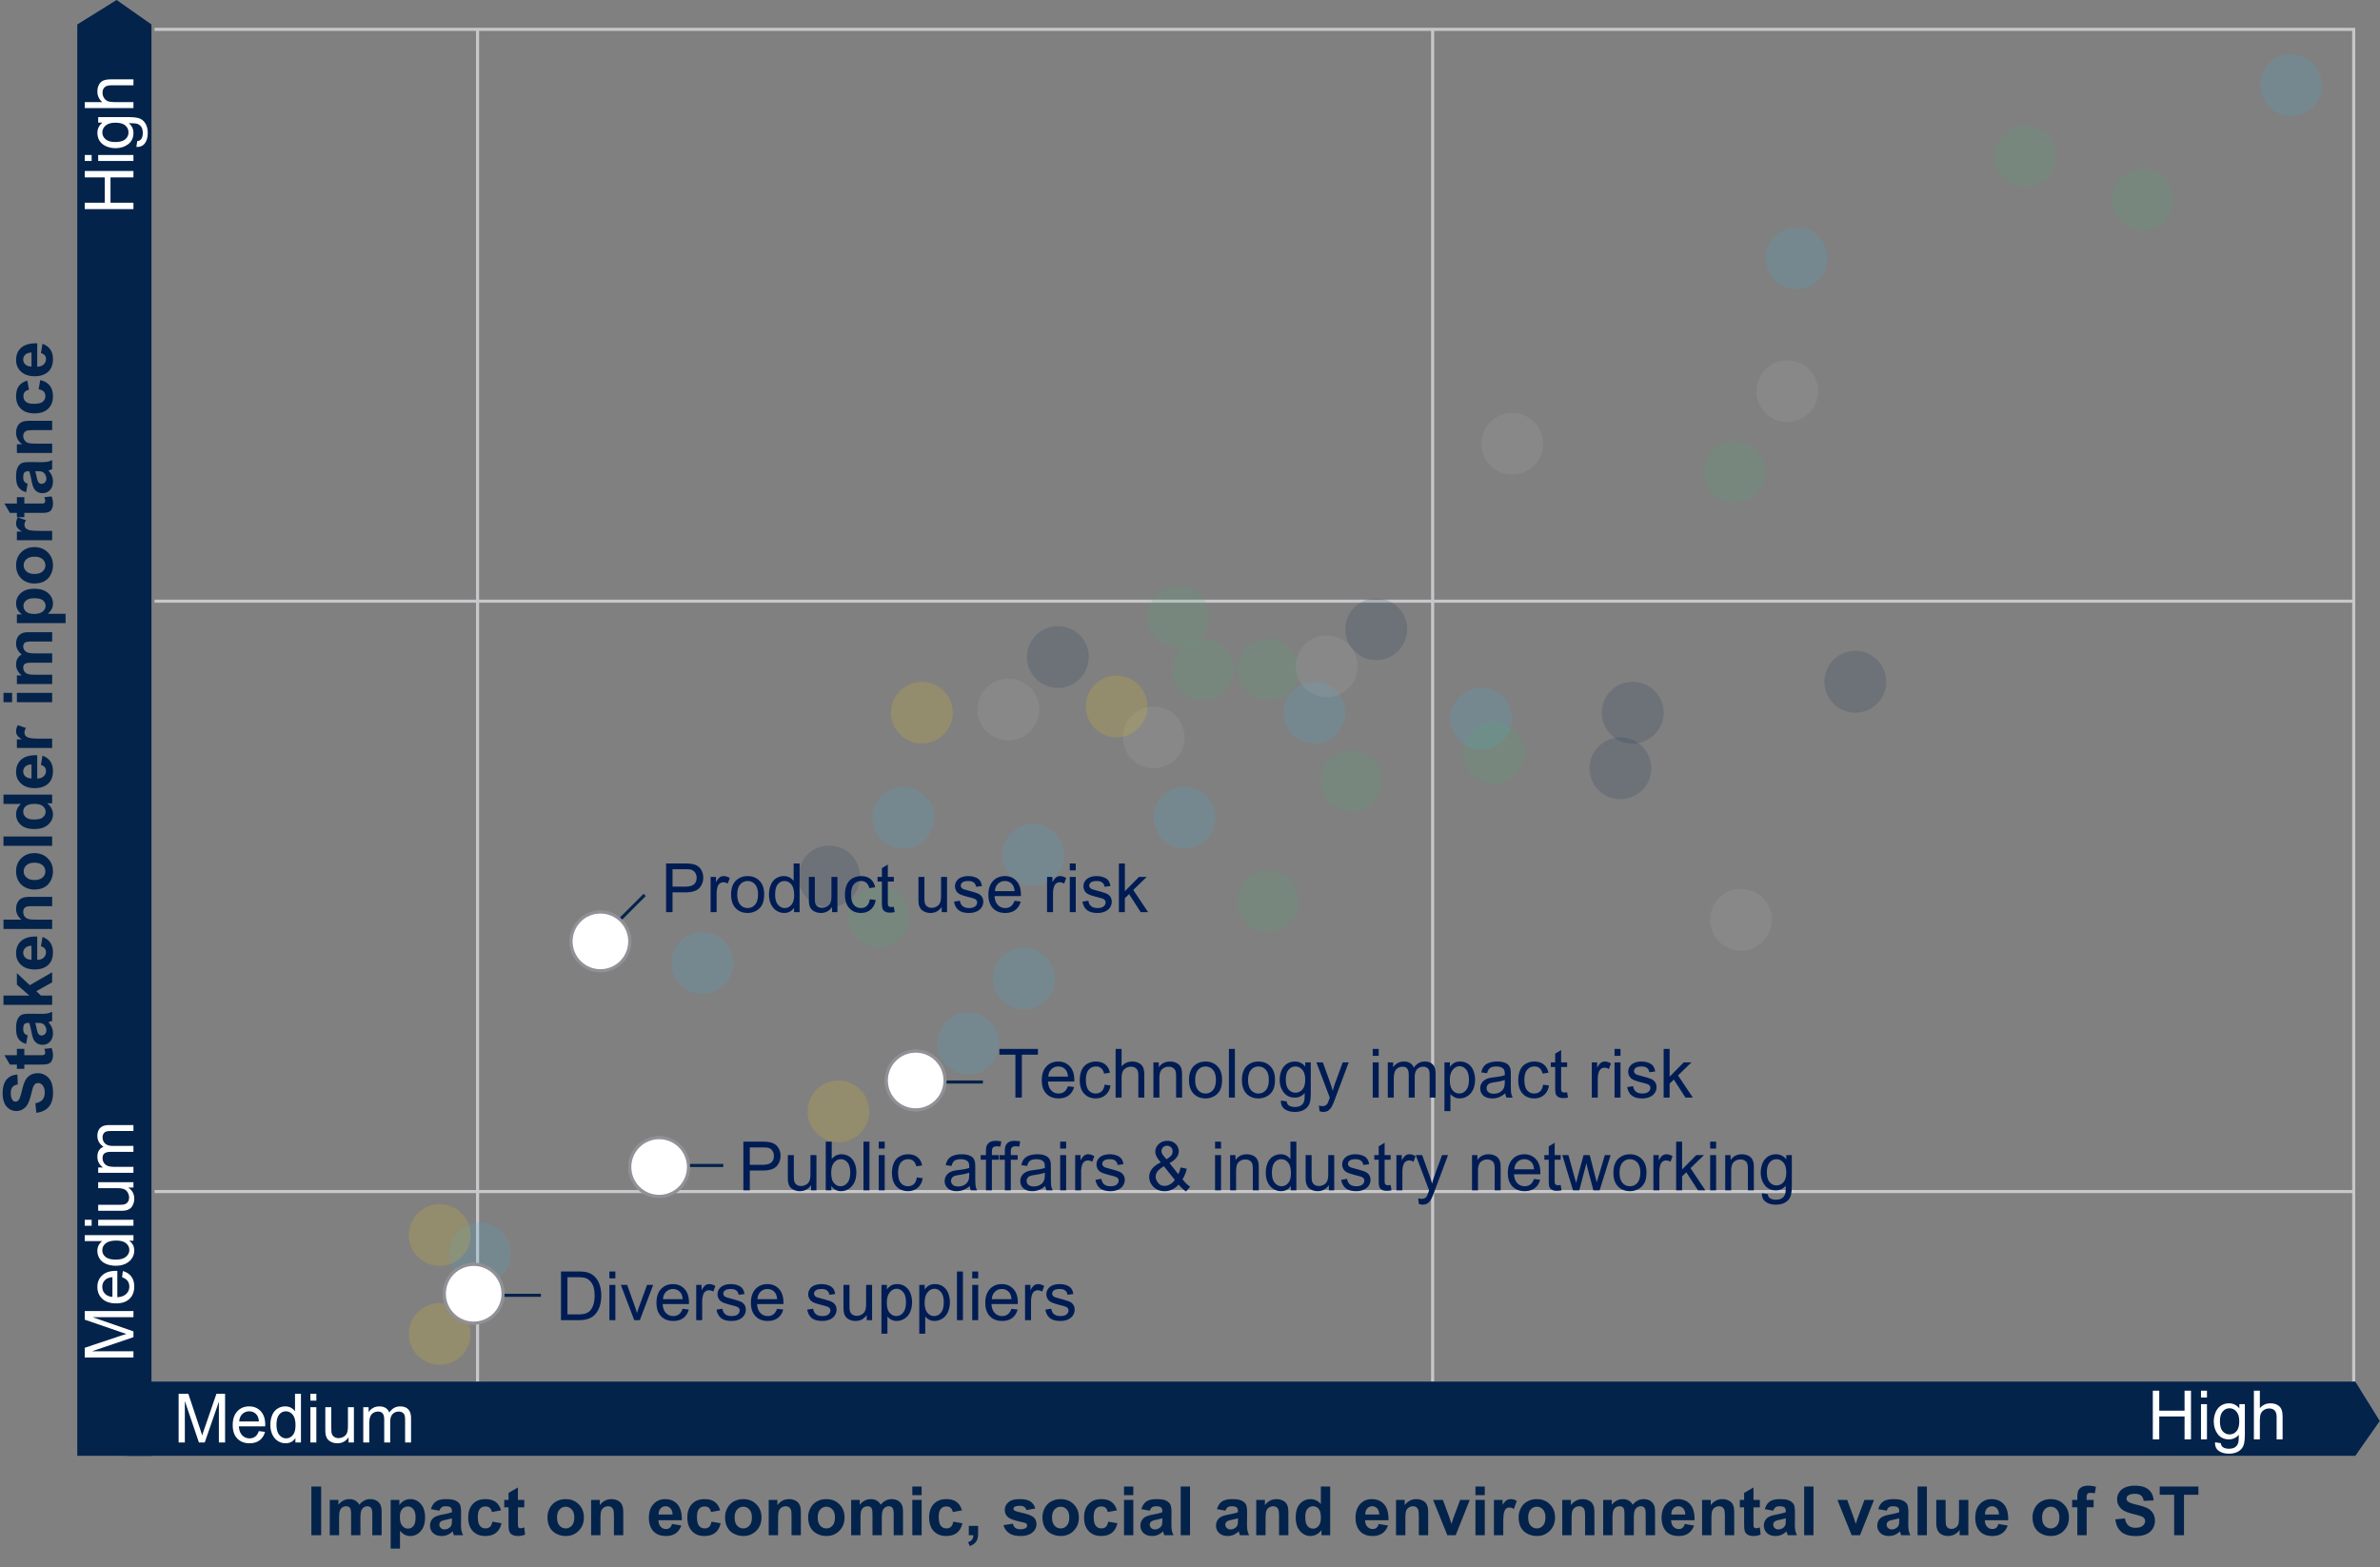 <svg xmlns="http://www.w3.org/2000/svg" width="770" height="507" viewBox="0 0 770 507"><rect x="0" y="0" width="770" height="507" fill="#808080" stroke="none"/><style>.st0{fill:none;stroke:#c7c7ca;stroke-miterlimit:10}.st1{fill:#03234b}.st3,.st9{fill:#fff}.st9{stroke:#909096}.st10{opacity:.15;fill:#3cb4e6}.st11,.st12{opacity:.15;fill:#03234b}.st12{fill:#49b170}.st13,.st15{opacity:.15;fill:#ffd200}.st15{fill:#b5b5b9}.st16{fill:none;stroke:#03234b;stroke-miterlimit:10}.st24{fill:#001c54}.st95{display:none}</style><g id="Grafiken"><path class="st0" d="M154.5 10v437M50 194.501h712M50 385.5h712M463.5 10v437M50 9.5h711M761.5 9v438"/><path class="st1" d="M100.731 496.677v-15.748h3.179v15.748h-3.179zM106.692 485.269h2.782v1.558c.996-1.21 2.181-1.815 3.556-1.815.73 0 1.364.15 1.901.451s.978.756 1.321 1.364c.501-.608 1.042-1.063 1.622-1.364s1.2-.451 1.858-.451c.838 0 1.547.17 2.127.51.58.34 1.014.84 1.3 1.499.208.487.312 1.275.312 2.363v7.294h-3.019v-6.521c0-1.131-.104-1.862-.312-2.191-.279-.43-.709-.645-1.289-.645-.422 0-.82.129-1.192.387s-.641.636-.806 1.133c-.165.498-.247 1.284-.247 2.358v5.479h-3.019v-6.252c0-1.11-.054-1.826-.161-2.148s-.273-.562-.499-.72c-.226-.157-.532-.236-.919-.236a2.2 2.2 0 00-1.257.376c-.372.251-.639.612-.8 1.085s-.242 1.257-.242 2.353v5.543h-3.019v-11.41zM126.394 485.269h2.814v1.676a4.206 4.206 0 011.482-1.396 4.086 4.086 0 012.073-.537c1.325 0 2.449.52 3.373 1.558.924 1.039 1.386 2.485 1.386 4.34 0 1.905-.466 3.386-1.396 4.442-.931 1.057-2.059 1.584-3.384 1.584-.63 0-1.201-.125-1.713-.376s-1.051-.68-1.617-1.289v5.747h-3.019v-15.749zm2.986 5.51c0 1.282.254 2.229.763 2.841.508.612 1.128.918 1.858.918.702 0 1.285-.281 1.751-.843.465-.562.698-1.484.698-2.766 0-1.196-.24-2.084-.72-2.664-.48-.58-1.074-.87-1.783-.87-.738 0-1.35.285-1.837.854-.487.57-.73 1.413-.73 2.53zM142.174 488.749l-2.739-.494c.308-1.103.838-1.919 1.59-2.449.752-.53 1.869-.795 3.352-.795 1.346 0 2.349.16 3.008.478.659.319 1.123.724 1.391 1.214.269.491.403 1.391.403 2.702l-.032 3.523c0 1.003.048 1.742.145 2.218.097.477.277.987.542 1.531h-2.986c-.079-.2-.176-.498-.29-.892a5.659 5.659 0 00-.107-.354 5.46 5.46 0 01-1.654 1.128 4.75 4.75 0 01-1.88.376c-1.175 0-2.1-.318-2.777-.956-.677-.637-1.015-1.443-1.015-2.417 0-.645.154-1.219.462-1.724.308-.505.739-.892 1.294-1.16s1.355-.503 2.401-.704c1.411-.265 2.388-.512 2.933-.741v-.301c0-.58-.144-.994-.43-1.241-.287-.247-.827-.371-1.622-.371-.537 0-.956.106-1.257.317-.302.212-.546.582-.732 1.112zm4.039 2.449c-.387.129-.999.283-1.837.462-.838.179-1.386.354-1.644.526-.394.279-.591.634-.591 1.063 0 .423.157.788.473 1.096.315.308.716.462 1.203.462.544 0 1.063-.179 1.558-.537.365-.272.605-.605.72-.999.079-.258.118-.748.118-1.472v-.601zM162.101 488.642l-2.976.537c-.101-.594-.328-1.042-.683-1.343s-.814-.451-1.38-.451c-.752 0-1.352.26-1.8.779-.447.52-.671 1.388-.671 2.605 0 1.354.227 2.31.682 2.868.455.559 1.065.838 1.832.838.572 0 1.042-.163 1.407-.489.365-.326.623-.886.773-1.681l2.965.505c-.309 1.361-.899 2.389-1.772 3.083-.874.695-2.045 1.042-3.513 1.042-1.669 0-2.999-.526-3.991-1.579s-1.487-2.51-1.487-4.372c0-1.883.497-3.35 1.493-4.399.995-1.049 2.342-1.574 4.039-1.574 1.389 0 2.494.299 3.313.897.821.598 1.41 1.509 1.769 2.734zM169.62 485.269v2.406h-2.062v4.598c0 .931.02 1.474.059 1.627.04.154.129.281.269.381.14.101.31.15.511.15.279 0 .684-.097 1.214-.29l.258 2.342c-.702.301-1.497.451-2.385.451a3.775 3.775 0 01-1.472-.274c-.438-.183-.758-.419-.962-.709s-.346-.682-.424-1.176c-.064-.351-.097-1.06-.097-2.127v-4.974h-1.386v-2.406h1.386v-2.267l3.029-1.762v4.028h2.062zM177.128 490.812c0-1.002.247-1.973.741-2.911a5.085 5.085 0 012.1-2.148c.906-.494 1.917-.741 3.035-.741 1.726 0 3.14.561 4.243 1.681 1.103 1.121 1.654 2.537 1.654 4.249 0 1.726-.557 3.157-1.67 4.292-1.114 1.135-2.516 1.703-4.206 1.703a6.624 6.624 0 01-2.992-.709c-.949-.473-1.67-1.166-2.165-2.079s-.74-2.027-.74-3.337zm3.094.161c0 1.132.269 1.998.806 2.6s1.2.902 1.987.902 1.448-.301 1.982-.902c.533-.602.8-1.475.8-2.621 0-1.117-.267-1.977-.8-2.578-.534-.602-1.194-.902-1.982-.902s-1.45.301-1.987.902-.806 1.467-.806 2.599zM201.642 496.677h-3.018v-5.822c0-1.231-.064-2.028-.193-2.39a1.676 1.676 0 00-.628-.843c-.29-.2-.639-.301-1.047-.301-.523 0-.992.144-1.407.43-.416.287-.7.666-.854 1.139-.154.473-.231 1.347-.231 2.621v5.167h-3.019V485.27h2.804v1.676c.996-1.289 2.249-1.934 3.76-1.934.666 0 1.275.12 1.826.36.552.24.969.546 1.252.918.282.373.479.795.591 1.268.11.473.166 1.149.166 2.03v7.089zM217.422 493.046l3.008.505c-.387 1.103-.997 1.943-1.831 2.519-.835.577-1.878.865-3.132.865-1.983 0-3.452-.648-4.404-1.944-.752-1.038-1.128-2.349-1.128-3.932 0-1.891.494-3.371 1.482-4.442.988-1.07 2.238-1.606 3.749-1.606 1.697 0 3.037.561 4.018 1.681.981 1.121 1.45 2.838 1.407 5.151h-7.562c.021.896.265 1.592.73 2.089a2.285 2.285 0 001.74.747c.473 0 .87-.129 1.192-.387s.566-.673.731-1.246zm.172-3.051c-.021-.874-.247-1.538-.677-1.993a2.075 2.075 0 00-1.568-.682c-.659 0-1.203.24-1.633.72-.43.48-.641 1.132-.634 1.955h4.512zM232.998 488.642l-2.976.537c-.101-.594-.328-1.042-.682-1.343s-.815-.451-1.38-.451c-.752 0-1.352.26-1.799.779-.448.52-.671 1.388-.671 2.605 0 1.354.228 2.31.682 2.868s1.065.838 1.832.838c.573 0 1.042-.163 1.407-.489.365-.326.623-.886.773-1.681l2.965.505c-.308 1.361-.899 2.389-1.772 3.083-.874.695-2.045 1.042-3.513 1.042-1.669 0-2.999-.526-3.991-1.579s-1.488-2.51-1.488-4.372c0-1.883.498-3.35 1.493-4.399.995-1.049 2.342-1.574 4.039-1.574 1.389 0 2.494.299 3.314.897.82.598 1.409 1.509 1.767 2.734zM234.588 490.812c0-1.002.247-1.973.741-2.911s1.194-1.654 2.1-2.148 1.917-.741 3.035-.741c1.726 0 3.14.561 4.243 1.681 1.103 1.121 1.654 2.537 1.654 4.249 0 1.726-.557 3.157-1.67 4.292-1.114 1.135-2.516 1.703-4.206 1.703-1.046 0-2.043-.236-2.992-.709s-1.67-1.166-2.165-2.079-.74-2.027-.74-3.337zm3.094.161c0 1.132.269 1.998.806 2.6s1.199.902 1.987.902 1.448-.301 1.982-.902.8-1.475.8-2.621c0-1.117-.267-1.977-.8-2.578s-1.194-.902-1.982-.902-1.45.301-1.987.902-.806 1.467-.806 2.599zM259.102 496.677h-3.019v-5.822c0-1.231-.064-2.028-.193-2.39a1.678 1.678 0 00-.629-.843c-.29-.2-.639-.301-1.047-.301-.523 0-.992.144-1.407.43-.416.287-.7.666-.854 1.139-.154.473-.23 1.347-.23 2.621v5.167h-3.019V485.27h2.804v1.676c.995-1.289 2.248-1.934 3.76-1.934.666 0 1.274.12 1.826.36.551.24.968.546 1.251.918.283.373.48.795.591 1.268.111.473.167 1.149.167 2.03v7.089zM261.465 490.812c0-1.002.247-1.973.741-2.911a5.085 5.085 0 012.1-2.148c.906-.494 1.918-.741 3.035-.741 1.726 0 3.14.561 4.243 1.681 1.103 1.121 1.654 2.537 1.654 4.249 0 1.726-.557 3.157-1.67 4.292-1.113 1.135-2.516 1.703-4.205 1.703a6.62 6.62 0 01-2.992-.709c-.949-.473-1.67-1.166-2.164-2.079s-.742-2.027-.742-3.337zm3.094.161c0 1.132.269 1.998.806 2.6s1.199.902 1.987.902c.787 0 1.448-.301 1.981-.902.534-.602.801-1.475.801-2.621 0-1.117-.267-1.977-.801-2.578-.533-.602-1.194-.902-1.981-.902-.788 0-1.45.301-1.987.902s-.806 1.467-.806 2.599zM275.375 485.269h2.782v1.558c.996-1.21 2.181-1.815 3.556-1.815.73 0 1.364.15 1.901.451s.978.756 1.321 1.364c.501-.608 1.042-1.063 1.622-1.364s1.2-.451 1.858-.451c.838 0 1.547.17 2.127.51.58.34 1.013.84 1.3 1.499.208.487.312 1.275.312 2.363v7.294h-3.019v-6.521c0-1.131-.104-1.862-.312-2.191-.279-.43-.709-.645-1.289-.645-.422 0-.82.129-1.192.387s-.641.636-.806 1.133c-.165.498-.247 1.284-.247 2.358v5.479h-3.019v-6.252c0-1.11-.054-1.826-.161-2.148s-.274-.562-.5-.72c-.226-.157-.532-.236-.918-.236a2.2 2.2 0 00-1.257.376c-.373.251-.639.612-.8 1.085s-.242 1.257-.242 2.353v5.543h-3.019v-11.41zM295.163 483.722v-2.793h3.018v2.793h-3.018zm0 12.955v-11.408h3.018v11.408h-3.018zM311.222 488.642l-2.976.537c-.1-.594-.327-1.042-.682-1.343s-.815-.451-1.381-.451c-.752 0-1.352.26-1.799.779-.448.52-.672 1.388-.672 2.605 0 1.354.228 2.31.683 2.868.454.559 1.065.838 1.831.838.573 0 1.042-.163 1.407-.489.365-.326.623-.886.773-1.681l2.965.505c-.308 1.361-.898 2.389-1.772 3.083-.874.695-2.044 1.042-3.513 1.042-1.668 0-2.999-.526-3.99-1.579-.992-1.053-1.488-2.51-1.488-4.372 0-1.883.498-3.35 1.493-4.399.996-1.049 2.342-1.574 4.039-1.574 1.39 0 2.494.299 3.314.897.82.598 1.41 1.509 1.768 2.734zM313.435 493.658h3.019v2.159c0 .874-.075 1.563-.226 2.068s-.435.958-.854 1.359-.951.716-1.596.945l-.591-1.246c.609-.201 1.042-.477 1.3-.827.258-.351.394-.831.408-1.439h-1.461v-3.019zM324.671 493.422l3.029-.462c.129.587.39 1.033.784 1.337.394.305.945.457 1.654.457.78 0 1.368-.143 1.762-.43a.958.958 0 00.397-.806.792.792 0 00-.215-.569c-.15-.143-.487-.275-1.01-.397-2.435-.537-3.979-1.027-4.63-1.472-.902-.616-1.354-1.472-1.354-2.567 0-.988.39-1.819 1.171-2.492.78-.673 1.991-1.01 3.631-1.01 1.561 0 2.721.254 3.48.763.759.509 1.282 1.261 1.568 2.256l-2.847.526c-.122-.444-.353-.784-.693-1.021s-.826-.354-1.456-.354c-.795 0-1.364.111-1.708.333-.229.158-.344.362-.344.612 0 .215.1.397.301.548.272.201 1.212.483 2.82.849s2.73.813 3.368 1.343c.63.537.945 1.286.945 2.245 0 1.046-.437 1.944-1.311 2.696-.874.752-2.167 1.128-3.878 1.128-1.554 0-2.784-.315-3.69-.945a4.37 4.37 0 01-1.774-2.568zM337.271 490.812c0-1.002.247-1.973.741-2.911s1.194-1.654 2.1-2.148 1.917-.741 3.035-.741c1.726 0 3.14.561 4.243 1.681 1.103 1.121 1.654 2.537 1.654 4.249 0 1.726-.557 3.157-1.671 4.292-1.113 1.135-2.515 1.703-4.205 1.703-1.046 0-2.043-.236-2.992-.709s-1.67-1.166-2.165-2.079-.74-2.027-.74-3.337zm3.094.161c0 1.132.269 1.998.806 2.6s1.199.902 1.987.902 1.448-.301 1.982-.902.8-1.475.8-2.621c0-1.117-.267-1.977-.8-2.578s-1.194-.902-1.982-.902-1.45.301-1.987.902-.806 1.467-.806 2.599zM361.355 488.642l-2.976.537c-.101-.594-.328-1.042-.683-1.343s-.814-.451-1.38-.451c-.752 0-1.352.26-1.8.779-.447.52-.671 1.388-.671 2.605 0 1.354.227 2.31.682 2.868.455.559 1.065.838 1.832.838.572 0 1.042-.163 1.407-.489.365-.326.623-.886.773-1.681l2.965.505c-.309 1.361-.899 2.389-1.772 3.083-.874.695-2.045 1.042-3.513 1.042-1.669 0-2.999-.526-3.991-1.579s-1.487-2.51-1.487-4.372c0-1.883.497-3.35 1.493-4.399.995-1.049 2.342-1.574 4.039-1.574 1.389 0 2.494.299 3.313.897.822.598 1.411 1.509 1.769 2.734zM363.644 483.722v-2.793h3.019v2.793h-3.019zm0 12.955v-11.408h3.019v11.408h-3.019zM372.011 488.749l-2.739-.494c.308-1.103.838-1.919 1.589-2.449.752-.53 1.869-.795 3.352-.795 1.346 0 2.349.16 3.008.478.659.319 1.123.724 1.391 1.214.269.491.403 1.391.403 2.702l-.032 3.523c0 1.003.048 1.742.145 2.218.097.477.277.987.542 1.531h-2.986c-.079-.2-.175-.498-.29-.892a5.659 5.659 0 00-.107-.354c-.516.501-1.067.877-1.654 1.128s-1.214.376-1.88.376c-1.174 0-2.1-.318-2.777-.956-.677-.637-1.015-1.443-1.015-2.417 0-.645.153-1.219.462-1.724a3.013 3.013 0 011.294-1.16c.555-.269 1.355-.503 2.401-.704 1.411-.265 2.388-.512 2.933-.741v-.301c0-.58-.143-.994-.43-1.241s-.827-.371-1.622-.371c-.537 0-.956.106-1.257.317-.301.212-.545.582-.731 1.112zm4.039 2.449c-.387.129-.999.283-1.837.462-.838.179-1.386.354-1.644.526-.394.279-.591.634-.591 1.063 0 .423.158.788.473 1.096.315.308.716.462 1.203.462.544 0 1.063-.179 1.558-.537.365-.272.605-.605.72-.999.079-.258.118-.748.118-1.472v-.601zM381.991 496.677v-15.748h3.019v15.748h-3.019zM396.471 488.749l-2.739-.494c.308-1.103.837-1.919 1.589-2.449.752-.53 1.869-.795 3.352-.795 1.347 0 2.349.16 3.008.478.659.319 1.123.724 1.392 1.214.269.491.402 1.391.402 2.702l-.032 3.523c0 1.003.049 1.742.146 2.218.097.477.277.987.542 1.531h-2.986c-.079-.2-.175-.498-.29-.892a5.659 5.659 0 00-.107-.354 5.46 5.46 0 01-1.654 1.128 4.75 4.75 0 01-1.88.376c-1.174 0-2.1-.318-2.776-.956-.677-.637-1.015-1.443-1.015-2.417 0-.645.154-1.219.462-1.724s.739-.892 1.294-1.16c.555-.269 1.355-.503 2.4-.704 1.411-.265 2.389-.512 2.933-.741v-.301c0-.58-.143-.994-.43-1.241-.286-.247-.827-.371-1.622-.371-.537 0-.956.106-1.257.317-.303.212-.546.582-.732 1.112zm4.039 2.449c-.387.129-.999.283-1.837.462-.838.179-1.386.354-1.644.526-.394.279-.591.634-.591 1.063 0 .423.158.788.473 1.096.315.308.716.462 1.203.462.544 0 1.063-.179 1.558-.537.365-.272.605-.605.72-.999.079-.258.118-.748.118-1.472v-.601zM416.827 496.677h-3.019v-5.822c0-1.231-.064-2.028-.193-2.39a1.676 1.676 0 00-.628-.843c-.29-.2-.64-.301-1.048-.301-.522 0-.992.144-1.407.43-.415.287-.7.666-.854 1.139-.154.473-.231 1.347-.231 2.621v5.167h-3.019V485.27h2.804v1.676c.996-1.289 2.249-1.934 3.76-1.934.666 0 1.275.12 1.826.36.552.24.969.546 1.252.918.282.373.479.795.591 1.268.11.473.166 1.149.166 2.03v7.089zM430.352 496.677h-2.804v-1.676c-.466.652-1.015 1.137-1.649 1.456s-1.273.478-1.917.478c-1.311 0-2.433-.528-3.368-1.584s-1.402-2.53-1.402-4.42c0-1.934.455-3.403 1.364-4.41.909-1.006 2.059-1.509 3.448-1.509 1.274 0 2.377.53 3.309 1.59v-5.672h3.019v15.747zm-8.057-5.951c0 1.218.168 2.099.505 2.643.487.788 1.167 1.182 2.041 1.182.694 0 1.285-.295 1.772-.886.487-.591.73-1.473.73-2.648 0-1.311-.236-2.254-.709-2.831-.473-.576-1.078-.865-1.815-.865-.716 0-1.316.285-1.799.854s-.725 1.419-.725 2.551zM446.046 493.046l3.008.505c-.387 1.103-.998 1.943-1.832 2.519-.834.577-1.878.865-3.131.865-1.984 0-3.452-.648-4.404-1.944-.752-1.038-1.128-2.349-1.128-3.932 0-1.891.494-3.371 1.482-4.442.988-1.07 2.238-1.606 3.749-1.606 1.697 0 3.036.561 4.018 1.681.98 1.121 1.45 2.838 1.407 5.151h-7.562c.021.896.265 1.592.73 2.089.465.498 1.045.747 1.74.747.473 0 .87-.129 1.192-.387s.566-.673.731-1.246zm.172-3.051c-.021-.874-.247-1.538-.677-1.993a2.077 2.077 0 00-1.568-.682c-.659 0-1.203.24-1.633.72-.43.48-.641 1.132-.634 1.955h4.512zM462.052 496.677h-3.019v-5.822c0-1.231-.064-2.028-.193-2.39a1.678 1.678 0 00-.629-.843c-.29-.2-.639-.301-1.047-.301-.523 0-.992.144-1.407.43-.416.287-.7.666-.854 1.139-.154.473-.23 1.347-.23 2.621v5.167h-3.019V485.27h2.804v1.676c.995-1.289 2.248-1.934 3.76-1.934.666 0 1.274.12 1.826.36.551.24.968.546 1.251.918.283.373.48.795.591 1.268.111.473.167 1.149.167 2.03v7.089zM468.25 496.677l-4.597-11.408h3.169l2.148 5.822.623 1.944c.165-.494.269-.82.312-.978.1-.322.208-.645.322-.967l2.17-5.822h3.104l-4.533 11.408h-2.718zM477.348 483.722v-2.793h3.019v2.793h-3.019zm0 12.955v-11.408h3.019v11.408h-3.019zM486.35 496.677h-3.019v-11.408h2.804v1.622c.48-.766.911-1.271 1.294-1.515a2.384 2.384 0 011.305-.365c.688 0 1.35.19 1.987.569l-.935 2.632c-.508-.329-.981-.494-1.418-.494-.422 0-.781.117-1.074.349-.293.233-.525.654-.693 1.262-.168.609-.252 1.884-.252 3.824v3.524zM491.324 490.812c0-1.002.247-1.973.741-2.911a5.082 5.082 0 012.101-2.148c.905-.494 1.917-.741 3.034-.741 1.726 0 3.141.561 4.243 1.681 1.103 1.121 1.654 2.537 1.654 4.249 0 1.726-.557 3.157-1.67 4.292-1.114 1.135-2.516 1.703-4.206 1.703a6.616 6.616 0 01-2.991-.709 4.866 4.866 0 01-2.165-2.079c-.494-.915-.741-2.027-.741-3.337zm3.093.161c0 1.132.269 1.998.806 2.6s1.2.902 1.987.902c.788 0 1.448-.301 1.982-.902.533-.602.8-1.475.8-2.621 0-1.117-.267-1.977-.8-2.578-.534-.602-1.194-.902-1.982-.902s-1.45.301-1.987.902-.806 1.467-.806 2.599zM515.837 496.677h-3.019v-5.822c0-1.231-.064-2.028-.193-2.39a1.676 1.676 0 00-.628-.843c-.29-.2-.64-.301-1.048-.301-.522 0-.992.144-1.407.43-.415.287-.7.666-.854 1.139-.154.473-.231 1.347-.231 2.621v5.167h-3.019V485.27h2.804v1.676c.996-1.289 2.249-1.934 3.76-1.934.666 0 1.275.12 1.826.36.552.24.969.546 1.252.918.282.373.479.795.591 1.268.11.473.166 1.149.166 2.03v7.089zM518.673 485.269h2.782v1.558c.995-1.21 2.181-1.815 3.556-1.815.73 0 1.364.15 1.901.451s.978.756 1.321 1.364c.501-.608 1.042-1.063 1.622-1.364s1.199-.451 1.858-.451c.838 0 1.547.17 2.127.51.58.34 1.013.84 1.3 1.499.208.487.312 1.275.312 2.363v7.294h-3.019v-6.521c0-1.131-.104-1.862-.312-2.191-.279-.43-.709-.645-1.289-.645-.423 0-.82.129-1.192.387-.373.258-.641.636-.806 1.133-.165.498-.247 1.284-.247 2.358v5.479h-3.019v-6.252c0-1.11-.054-1.826-.161-2.148s-.274-.562-.5-.72c-.226-.157-.532-.236-.918-.236-.466 0-.885.125-1.257.376-.373.251-.639.612-.8 1.085s-.242 1.257-.242 2.353v5.543h-3.019v-11.41zM545.066 493.046l3.008.505c-.387 1.103-.998 1.943-1.832 2.519-.834.577-1.878.865-3.131.865-1.984 0-3.452-.648-4.404-1.944-.752-1.038-1.128-2.349-1.128-3.932 0-1.891.494-3.371 1.482-4.442.988-1.07 2.237-1.606 3.749-1.606 1.697 0 3.036.561 4.018 1.681.98 1.121 1.45 2.838 1.407 5.151h-7.562c.021.896.265 1.592.73 2.089.465.498 1.045.747 1.74.747.473 0 .87-.129 1.192-.387s.566-.673.731-1.246zm.172-3.051c-.021-.874-.247-1.538-.677-1.993a2.077 2.077 0 00-1.568-.682c-.659 0-1.203.24-1.633.72-.43.48-.641 1.132-.634 1.955h4.512zM561.072 496.677h-3.019v-5.822c0-1.231-.064-2.028-.193-2.39a1.678 1.678 0 00-.629-.843c-.29-.2-.639-.301-1.047-.301-.523 0-.992.144-1.407.43-.416.287-.7.666-.854 1.139-.154.473-.23 1.347-.23 2.621v5.167h-3.019V485.27h2.804v1.676c.995-1.289 2.248-1.934 3.76-1.934.666 0 1.274.12 1.826.36.551.24.968.546 1.251.918.283.373.48.795.591 1.268.111.473.167 1.149.167 2.03v7.089zM569.365 485.269v2.406h-2.062v4.598c0 .931.02 1.474.059 1.627a.659.659 0 00.269.381c.14.101.31.15.51.15.279 0 .684-.097 1.214-.29l.258 2.342c-.702.301-1.497.451-2.385.451-.544 0-1.035-.091-1.472-.274s-.757-.419-.961-.709-.346-.682-.424-1.176c-.064-.351-.097-1.06-.097-2.127v-4.974h-1.386v-2.406h1.386v-2.267l3.029-1.762v4.028h2.062zM573.715 488.749l-2.739-.494c.308-1.103.838-1.919 1.59-2.449.752-.53 1.869-.795 3.352-.795 1.346 0 2.349.16 3.008.478.659.319 1.123.724 1.391 1.214.269.491.403 1.391.403 2.702l-.032 3.523c0 1.003.048 1.742.145 2.218.097.477.277.987.542 1.531h-2.986c-.079-.2-.175-.498-.29-.892a5.659 5.659 0 00-.107-.354c-.516.501-1.067.877-1.654 1.128s-1.214.376-1.88.376c-1.174 0-2.1-.318-2.777-.956-.677-.637-1.015-1.443-1.015-2.417 0-.645.154-1.219.462-1.724s.739-.892 1.294-1.16c.555-.269 1.355-.503 2.401-.704 1.411-.265 2.388-.512 2.933-.741v-.301c0-.58-.143-.994-.43-1.241s-.827-.371-1.622-.371c-.537 0-.956.106-1.257.317-.302.212-.546.582-.732 1.112zm4.039 2.449c-.387.129-.999.283-1.837.462-.838.179-1.386.354-1.644.526-.394.279-.591.634-.591 1.063 0 .423.158.788.473 1.096.315.308.716.462 1.203.462.544 0 1.063-.179 1.558-.537.365-.272.605-.605.72-.999.079-.258.118-.748.118-1.472v-.601zM583.695 496.677v-15.748h3.019v15.748h-3.019zM599.056 496.677l-4.598-11.408h3.169l2.148 5.822.623 1.944c.165-.494.269-.82.312-.978.101-.322.208-.645.322-.967l2.17-5.822h3.104l-4.533 11.408h-2.717zM610.41 488.749l-2.739-.494c.308-1.103.838-1.919 1.59-2.449.752-.53 1.869-.795 3.352-.795 1.346 0 2.349.16 3.008.478.659.319 1.123.724 1.391 1.214.269.491.403 1.391.403 2.702l-.032 3.523c0 1.003.048 1.742.145 2.218.097.477.277.987.542 1.531h-2.986c-.079-.2-.176-.498-.29-.892a5.659 5.659 0 00-.107-.354 5.46 5.46 0 01-1.654 1.128 4.75 4.75 0 01-1.88.376c-1.174 0-2.1-.318-2.776-.956-.677-.637-1.016-1.443-1.016-2.417 0-.645.154-1.219.462-1.724a3.01 3.01 0 011.295-1.16c.555-.269 1.355-.503 2.4-.704 1.411-.265 2.389-.512 2.933-.741v-.301c0-.58-.144-.994-.43-1.241s-.827-.371-1.622-.371c-.537 0-.956.106-1.257.317-.302.212-.545.582-.732 1.112zm4.039 2.449c-.387.129-.999.283-1.837.462-.838.179-1.386.354-1.644.526-.394.279-.591.634-.591 1.063 0 .423.158.788.473 1.096.315.308.716.462 1.203.462.544 0 1.063-.179 1.558-.537.365-.272.605-.605.72-.999.079-.258.118-.748.118-1.472v-.601zM620.39 496.677v-15.748h3.019v15.748h-3.019zM634.011 496.677v-1.708c-.416.609-.961 1.089-1.638 1.439s-1.391.526-2.143.526c-.767 0-1.454-.168-2.062-.505a2.974 2.974 0 01-1.321-1.418c-.272-.608-.408-1.45-.408-2.524v-7.219h3.019v5.242c0 1.604.056 2.587.167 2.949.111.362.313.648.607.859.293.211.666.317 1.117.317.516 0 .978-.141 1.386-.424.408-.283.688-.634.838-1.053s.226-1.445.226-3.078v-4.812h3.019v11.408h-2.807zM646.547 493.046l3.008.505c-.387 1.103-.998 1.943-1.832 2.519-.834.577-1.878.865-3.131.865-1.984 0-3.452-.648-4.404-1.944-.752-1.038-1.128-2.349-1.128-3.932 0-1.891.494-3.371 1.482-4.442.988-1.07 2.237-1.606 3.749-1.606 1.697 0 3.036.561 4.018 1.681.98 1.121 1.45 2.838 1.407 5.151h-7.562c.021.896.265 1.592.73 2.089.465.498 1.045.747 1.74.747.473 0 .87-.129 1.192-.387s.566-.673.731-1.246zm.172-3.051c-.021-.874-.247-1.538-.677-1.993a2.077 2.077 0 00-1.568-.682c-.659 0-1.203.24-1.633.72-.43.48-.642 1.132-.634 1.955h4.512zM657.59 490.812c0-1.002.247-1.973.741-2.911a5.085 5.085 0 012.1-2.148c.906-.494 1.918-.741 3.035-.741 1.726 0 3.14.561 4.243 1.681 1.103 1.121 1.654 2.537 1.654 4.249 0 1.726-.557 3.157-1.67 4.292-1.114 1.135-2.516 1.703-4.206 1.703a6.627 6.627 0 01-2.992-.709c-.949-.473-1.67-1.166-2.164-2.079s-.741-2.027-.741-3.337zm3.094.161c0 1.132.269 1.998.806 2.6s1.199.902 1.987.902 1.448-.301 1.982-.902c.533-.602.8-1.475.8-2.621 0-1.117-.267-1.977-.8-2.578-.534-.602-1.194-.902-1.982-.902s-1.45.301-1.987.902-.806 1.467-.806 2.599zM670.405 485.269h1.676v-.859c0-.959.102-1.676.306-2.148s.58-.857 1.128-1.155c.548-.297 1.241-.446 2.079-.446.859 0 1.701.129 2.524.387l-.408 2.105a5.998 5.998 0 00-1.386-.172c-.437 0-.75.102-.94.306-.19.204-.285.596-.285 1.176v.806h2.256v2.374h-2.256v9.034h-3.019v-9.034h-1.676v-2.374zM684.38 491.553l3.093-.301c.187 1.039.564 1.801 1.134 2.288.569.487 1.337.73 2.304.73 1.024 0 1.796-.216 2.315-.65.519-.433.778-.94.778-1.52 0-.372-.109-.689-.327-.951-.219-.261-.6-.489-1.145-.682-.372-.129-1.221-.358-2.546-.688-1.704-.422-2.9-.941-3.587-1.558-.967-.866-1.45-1.923-1.45-3.169 0-.802.227-1.552.682-2.25.455-.698 1.11-1.23 1.966-1.595.855-.365 1.889-.548 3.099-.548 1.977 0 3.465.434 4.464 1.3.999.867 1.523 2.023 1.573 3.47l-3.18.14c-.136-.809-.428-1.391-.875-1.746-.448-.354-1.119-.532-2.015-.532-.924 0-1.647.19-2.17.569a1.15 1.15 0 00-.505.978c0 .373.158.691.473.956.401.337 1.375.688 2.922 1.053s2.691.743 3.433 1.133c.741.391 1.321.924 1.74 1.601s.628 1.513.628 2.508a4.63 4.63 0 01-.752 2.535c-.501.788-1.21 1.374-2.127 1.756-.917.383-2.059.575-3.427.575-1.991 0-3.52-.46-4.586-1.38-1.066-.919-1.704-2.261-1.912-4.022zM703.404 496.677v-13.084h-4.673v-2.664h12.515v2.664h-4.662v13.084h-3.18zM41 447v24h721.01l7.914-11.279L762.01 447z"/><path class="st1" d="M25 471h24V7.914L37.721 0 25 7.914z"/><g><path class="st1" d="M11.75 360.017l-.301-3.094c1.039-.186 1.801-.564 2.288-1.133s.73-1.337.73-2.304c0-1.024-.217-1.795-.65-2.315-.433-.519-.94-.779-1.52-.779-.373 0-.689.109-.951.328-.261.219-.489.6-.682 1.144-.129.373-.358 1.221-.688 2.546-.422 1.705-.941 2.9-1.558 3.588-.866.967-1.923 1.45-3.169 1.45a4.044 4.044 0 01-2.25-.682c-.698-.455-1.23-1.11-1.595-1.966-.365-.855-.548-1.889-.548-3.099 0-1.977.434-3.464 1.3-4.463.867-.999 2.023-1.523 3.47-1.574l.14 3.18c-.809.136-1.391.428-1.746.875-.354.448-.532 1.119-.532 2.014 0 .924.19 1.647.569 2.17.244.337.569.505.978.505.373 0 .691-.157.956-.473.337-.401.688-1.375 1.053-2.922s.743-2.691 1.133-3.432c.391-.741.924-1.321 1.601-1.74s1.513-.628 2.508-.628c.902 0 1.748.251 2.535.752.788.501 1.373 1.21 1.756 2.127.383.917.575 2.059.575 3.427 0 1.991-.46 3.52-1.38 4.587-.919 1.066-2.26 1.704-4.022 1.911zM5.466 339.328h2.406v2.062h4.598c.931 0 1.474-.02 1.627-.059.154-.039.281-.129.381-.269s.15-.31.15-.51c0-.279-.097-.684-.29-1.214l2.342-.258c.301.702.451 1.497.451 2.385 0 .544-.091 1.035-.274 1.472-.183.437-.419.757-.709.961s-.682.346-1.176.424c-.351.064-1.06.097-2.127.097H7.872v1.386H5.466v-1.386H3.199l-1.762-3.029h4.028v-2.062zM8.946 334.977l-.494 2.739c-1.103-.308-1.919-.838-2.449-1.59-.53-.752-.795-1.869-.795-3.352 0-1.346.16-2.349.478-3.008.319-.659.724-1.123 1.214-1.391.491-.269 1.391-.403 2.702-.403l3.523.032c1.002 0 1.742-.048 2.218-.145s.986-.277 1.531-.542v2.986a10.85 10.85 0 01-.892.29c-.179.05-.297.086-.354.107a5.46 5.46 0 011.128 1.654 4.75 4.75 0 01.376 1.88c0 1.175-.319 2.1-.956 2.777s-1.443 1.015-2.417 1.015c-.645 0-1.219-.154-1.724-.462a3.013 3.013 0 01-1.16-1.294c-.269-.555-.503-1.355-.704-2.401-.265-1.411-.512-2.388-.741-2.933h-.301c-.58 0-.994.144-1.241.43-.247.287-.371.827-.371 1.622 0 .537.106.956.317 1.257.212.302.583.546 1.112.732zm2.45-4.039c.129.387.283.999.462 1.837s.354 1.386.526 1.644c.279.394.634.591 1.063.591a1.48 1.48 0 001.096-.473c.308-.315.462-.716.462-1.203 0-.544-.179-1.063-.537-1.558-.272-.365-.605-.605-.999-.72-.258-.079-.749-.118-1.472-.118h-.601zM16.874 325.105H1.126v-3.019h8.357l-4.018-3.534v-3.716l4.168 3.899 7.24-4.178v3.255l-5.124 2.868 1.472 1.407h3.652v3.018zM13.243 306.156l.505-3.008c1.103.387 1.942.998 2.519 1.832.577.834.865 1.878.865 3.131 0 1.984-.648 3.452-1.944 4.404-1.039.752-2.349 1.128-3.932 1.128-1.891 0-3.371-.494-4.442-1.482-1.07-.988-1.606-2.238-1.606-3.749 0-1.697.561-3.036 1.681-4.018 1.121-.981 2.838-1.45 5.151-1.407v7.562c.895-.021 1.592-.265 2.089-.73.498-.465.747-1.045.747-1.74 0-.473-.129-.87-.387-1.192s-.673-.566-1.246-.731zm-3.051-.172c-.874.021-1.538.247-1.993.677-.455.43-.682.953-.682 1.568 0 .659.24 1.203.72 1.633.48.43 1.132.641 1.955.634v-4.512zM1.126 297.52h5.79c-1.139-.974-1.708-2.138-1.708-3.491 0-.694.129-1.321.387-1.88s.587-.979.988-1.262a3.582 3.582 0 011.332-.58c.487-.104 1.243-.156 2.267-.156h6.692v3.019h-6.026c-1.196 0-1.955.058-2.277.172a1.499 1.499 0 00-.768.607c-.189.29-.285.654-.285 1.09 0 .501.122.949.365 1.343.244.394.611.682 1.101.865.491.183 1.216.274 2.175.274h5.715v3.019H1.126v-3.02zM11.009 287.787c-1.002 0-1.973-.247-2.911-.741a5.085 5.085 0 01-2.148-2.1c-.494-.906-.741-1.917-.741-3.035 0-1.726.561-3.14 1.681-4.243 1.121-1.103 2.537-1.654 4.249-1.654 1.726 0 3.156.557 4.292 1.67 1.135 1.114 1.703 2.516 1.703 4.206a6.62 6.62 0 01-.709 2.992c-.473.949-1.166 1.67-2.079 2.165s-2.027.74-3.337.74zm.161-3.094c1.131 0 1.998-.269 2.6-.806s.902-1.199.902-1.987-.301-1.448-.902-1.982c-.602-.533-1.475-.8-2.621-.8-1.117 0-1.977.267-2.578.8-.602.534-.902 1.194-.902 1.982s.301 1.45.902 1.987 1.468.806 2.599.806zM16.874 273.65H1.126v-3.019h15.748v3.019zM16.874 257.076v2.804h-1.676c.652.466 1.137 1.015 1.456 1.649.318.634.478 1.273.478 1.917 0 1.311-.528 2.433-1.584 3.368s-2.53 1.402-4.42 1.402c-1.934 0-3.403-.455-4.41-1.364-1.006-.909-1.509-2.059-1.509-3.448 0-1.274.53-2.377 1.59-3.309H1.126v-3.019h15.748zm-5.951 8.056c1.217 0 2.098-.168 2.643-.505.788-.487 1.182-1.167 1.182-2.041 0-.694-.295-1.285-.886-1.772-.591-.487-1.474-.73-2.648-.73-1.311 0-2.254.236-2.831.709-.576.473-.865 1.078-.865 1.815 0 .716.285 1.316.854 1.799s1.42.725 2.551.725zM13.243 247.494l.505-3.008c1.103.387 1.942.998 2.519 1.832.577.834.865 1.878.865 3.131 0 1.984-.648 3.452-1.944 4.404-1.039.752-2.349 1.128-3.932 1.128-1.891 0-3.371-.494-4.442-1.482-1.07-.988-1.606-2.238-1.606-3.749 0-1.697.561-3.036 1.681-4.018 1.121-.981 2.838-1.45 5.151-1.407v7.562c.895-.021 1.592-.265 2.089-.73.498-.465.747-1.045.747-1.74 0-.473-.129-.87-.387-1.192s-.673-.566-1.246-.731zm-3.051-.172c-.874.021-1.538.247-1.993.677-.455.43-.682.953-.682 1.568 0 .659.24 1.203.72 1.633.48.43 1.132.641 1.955.634v-4.512zM16.874 238.975v3.019H5.466v-2.804h1.622c-.766-.479-1.271-.911-1.515-1.294a2.384 2.384 0 01-.365-1.305c0-.688.19-1.35.569-1.987l2.632.935c-.329.509-.494.981-.494 1.418 0 .423.117.781.349 1.074.233.294.654.525 1.262.693.609.168 1.883.252 3.824.252h3.524zM3.919 227.191H1.126v-3.019h2.793v3.019zm12.955 0H5.466v-3.019h11.408v3.019zM5.466 221.304v-2.782h1.558c-1.21-.995-1.815-2.181-1.815-3.556 0-.73.15-1.364.451-1.901s.756-.978 1.364-1.321c-.608-.501-1.063-1.042-1.364-1.622s-.451-1.199-.451-1.858c0-.838.17-1.547.51-2.127.34-.58.84-1.013 1.499-1.3.487-.208 1.275-.312 2.363-.312h7.294v3.019h-6.521c-1.131 0-1.862.104-2.191.312-.43.279-.645.709-.645 1.289 0 .423.129.82.387 1.192.258.373.636.641 1.133.806.498.165 1.284.247 2.358.247h5.479v3.019h-6.252c-1.11 0-1.826.054-2.148.161s-.562.274-.72.5c-.157.226-.236.532-.236.918 0 .466.125.885.376 1.257.251.373.612.639 1.085.8s1.257.242 2.353.242h5.543v3.018H5.466zM5.466 201.604v-2.814h1.676a4.206 4.206 0 01-1.396-1.482 4.086 4.086 0 01-.537-2.073c0-1.325.52-2.449 1.558-3.373 1.039-.924 2.485-1.386 4.34-1.386 1.905 0 3.386.466 4.442 1.396 1.056.931 1.584 2.059 1.584 3.384 0 .63-.125 1.202-.376 1.713-.25.512-.68 1.051-1.289 1.617h5.747v3.019H5.466zm5.511-2.987c1.282 0 2.229-.254 2.841-.763.612-.508.918-1.128.918-1.858 0-.702-.281-1.285-.843-1.751-.562-.465-1.484-.698-2.766-.698-1.196 0-2.084.24-2.664.72-.58.48-.87 1.074-.87 1.783 0 .738.285 1.35.854 1.837.569.487 1.412.73 2.53.73zM11.009 188.777c-1.002 0-1.973-.247-2.911-.741a5.085 5.085 0 01-2.148-2.1c-.494-.906-.741-1.917-.741-3.035 0-1.726.561-3.14 1.681-4.243 1.121-1.103 2.537-1.654 4.249-1.654 1.726 0 3.156.557 4.292 1.67 1.135 1.114 1.703 2.516 1.703 4.206a6.62 6.62 0 01-.709 2.992c-.473.949-1.166 1.67-2.079 2.165s-2.027.74-3.337.74zm.161-3.093c1.131 0 1.998-.269 2.6-.806s.902-1.199.902-1.987-.301-1.448-.902-1.982c-.602-.533-1.475-.8-2.621-.8-1.117 0-1.977.267-2.578.8-.602.534-.902 1.194-.902 1.982s.301 1.45.902 1.987 1.468.806 2.599.806zM16.874 171.751v3.019H5.466v-2.804h1.622c-.766-.479-1.271-.911-1.515-1.294a2.384 2.384 0 01-.365-1.305c0-.688.19-1.35.569-1.987l2.632.935c-.329.509-.494.981-.494 1.418 0 .423.117.781.349 1.074.233.294.654.525 1.262.693.609.168 1.883.252 3.824.252h3.524zM5.466 160.848h2.406v2.062h4.598c.931 0 1.474-.02 1.627-.059.154-.039.281-.129.381-.269s.15-.31.15-.51c0-.279-.097-.684-.29-1.214l2.342-.258c.301.702.451 1.497.451 2.385 0 .544-.091 1.035-.274 1.472-.183.437-.419.757-.709.961s-.682.346-1.176.424c-.351.064-1.06.097-2.127.097H7.872v1.386H5.466v-1.386H3.199l-1.762-3.029h4.028v-2.062zM8.946 156.498l-.494 2.739c-1.103-.308-1.919-.838-2.449-1.59-.53-.752-.795-1.869-.795-3.352 0-1.346.16-2.349.478-3.008.319-.659.724-1.123 1.214-1.391.491-.269 1.391-.403 2.702-.403l3.523.032c1.002 0 1.742-.048 2.218-.145s.986-.277 1.531-.542v2.986a10.85 10.85 0 01-.892.29c-.179.05-.297.086-.354.107a5.46 5.46 0 011.128 1.654 4.75 4.75 0 01.376 1.88c0 1.175-.319 2.1-.956 2.777s-1.443 1.015-2.417 1.015c-.645 0-1.219-.154-1.724-.462a3.013 3.013 0 01-1.16-1.294c-.269-.555-.503-1.355-.704-2.401-.265-1.411-.512-2.388-.741-2.933h-.301c-.58 0-.994.144-1.241.43-.247.287-.371.827-.371 1.622 0 .537.106.956.317 1.257.212.302.583.546 1.112.732zm2.45-4.04c.129.387.283.999.462 1.837s.354 1.386.526 1.644c.279.394.634.591 1.063.591a1.48 1.48 0 001.096-.473c.308-.315.462-.716.462-1.203 0-.544-.179-1.063-.537-1.558-.272-.365-.605-.605-.999-.72-.258-.079-.749-.118-1.472-.118h-.601zM16.874 136.141v3.019h-5.822c-1.231 0-2.028.064-2.39.193a1.676 1.676 0 00-.843.628c-.2.29-.301.639-.301 1.047 0 .523.144.992.43 1.407.287.416.666.7 1.139.854.473.154 1.347.231 2.621.231h5.167v3.019H5.466v-2.804h1.676c-1.289-.995-1.934-2.249-1.934-3.76 0-.666.12-1.274.36-1.826.24-.551.546-.968.918-1.251a3.344 3.344 0 011.268-.591c.473-.111 1.149-.167 2.03-.167h7.09zM8.839 123.132l.537 2.976c-.594.101-1.042.328-1.343.682s-.451.815-.451 1.38c0 .752.26 1.352.779 1.799.52.448 1.388.671 2.605.671 1.354 0 2.31-.227 2.868-.682.559-.455.838-1.065.838-1.832 0-.573-.163-1.042-.489-1.407s-.886-.623-1.681-.773l.505-2.965c1.361.308 2.388.899 3.083 1.772.695.874 1.042 2.045 1.042 3.513 0 1.669-.526 2.999-1.579 3.991s-2.51 1.488-4.372 1.488c-1.883 0-3.35-.498-4.399-1.493-1.049-.995-1.574-2.342-1.574-4.039 0-1.389.299-2.494.897-3.314.598-.819 1.509-1.408 2.734-1.767zM13.243 114.238l.505-3.008c1.103.387 1.942.998 2.519 1.832.577.834.865 1.878.865 3.131 0 1.984-.648 3.452-1.944 4.404-1.039.752-2.349 1.128-3.932 1.128-1.891 0-3.371-.494-4.442-1.482-1.07-.988-1.606-2.238-1.606-3.749 0-1.697.561-3.036 1.681-4.018 1.121-.981 2.838-1.45 5.151-1.407v7.562c.895-.021 1.592-.265 2.089-.73.498-.465.747-1.045.747-1.74 0-.473-.129-.87-.387-1.192s-.673-.566-1.246-.731zm-3.051-.172c-.874.021-1.538.247-1.993.677-.455.43-.682.953-.682 1.568 0 .659.24 1.203.72 1.633.48.43 1.132.641 1.955.634v-4.512z"/></g><g><path class="st3" d="M57.792 466.677v-15.748h3.137l3.728 11.15c.344 1.039.594 1.815.752 2.331.179-.573.458-1.414.838-2.524l3.771-10.957h2.804v15.748h-2.009v-13.181l-4.576 13.181h-1.88l-4.555-13.406v13.406h-2.01zM83.745 463.003l1.998.247c-.315 1.167-.898 2.073-1.75 2.718-.853.645-1.941.967-3.266.967-1.669 0-2.992-.514-3.969-1.542-.978-1.027-1.466-2.469-1.466-4.324 0-1.919.494-3.409 1.482-4.469.988-1.06 2.27-1.59 3.846-1.59 1.525 0 2.771.52 3.738 1.558.966 1.039 1.45 2.5 1.45 4.383 0 .115-.003.287-.011.516H77.29c.071 1.253.426 2.213 1.063 2.879.637.666 1.432.999 2.385.999.709 0 1.314-.186 1.815-.559.501-.372.898-.967 1.192-1.783zm-6.349-3.126h6.37c-.086-.959-.33-1.679-.73-2.159-.616-.745-1.415-1.117-2.396-1.117-.888 0-1.635.297-2.24.892-.605.594-.939 1.389-1.004 2.384zM95.572 466.677v-1.439c-.723 1.132-1.787 1.697-3.19 1.697-.91 0-1.746-.251-2.508-.752s-1.354-1.201-1.772-2.1c-.419-.898-.628-1.932-.628-3.099 0-1.139.19-2.171.569-3.099.379-.927.949-1.638 1.708-2.132s1.608-.741 2.546-.741c.688 0 1.3.145 1.837.435s.974.668 1.311 1.133v-5.65h1.923v15.748h-1.796zm-6.113-5.694c0 1.461.308 2.553.924 3.276.616.724 1.343 1.085 2.181 1.085.845 0 1.563-.345 2.154-1.037.591-.691.886-1.746.886-3.164 0-1.561-.301-2.707-.902-3.438s-1.343-1.096-2.224-1.096c-.859 0-1.577.351-2.154 1.053-.576.704-.865 1.811-.865 3.321zM100.417 453.152v-2.224h1.934v2.224h-1.934zm0 13.525v-11.408h1.934v11.408h-1.934zM112.77 466.677v-1.676c-.888 1.289-2.095 1.934-3.62 1.934-.673 0-1.302-.129-1.885-.387s-1.017-.582-1.3-.972c-.283-.39-.481-.868-.596-1.434-.079-.379-.118-.981-.118-1.805v-7.068h1.934v6.327c0 1.01.04 1.69.118 2.041.122.509.379.908.773 1.198s.881.435 1.461.435 1.124-.148 1.633-.446a2.485 2.485 0 001.08-1.214c.211-.512.317-1.255.317-2.229v-6.112h1.934v11.408h-1.731zM117.529 466.677v-11.408h1.729v1.601a4.056 4.056 0 011.429-1.348c.594-.34 1.271-.51 2.03-.51.845 0 1.538.176 2.079.526.541.351.922.842 1.144 1.472.902-1.332 2.077-1.998 3.523-1.998 1.131 0 2.001.313 2.61.94.608.627.913 1.592.913 2.895v7.831h-1.923v-7.187c0-.773-.063-1.33-.188-1.67a1.62 1.62 0 00-.682-.822c-.33-.208-.716-.312-1.16-.312-.802 0-1.468.267-1.998.8-.53.534-.795 1.388-.795 2.562v6.628h-1.934v-7.412c0-.859-.158-1.504-.473-1.934-.315-.43-.831-.645-1.547-.645-.544 0-1.047.144-1.509.43-.462.287-.797.706-1.004 1.257-.208.552-.312 1.347-.312 2.385v5.919h-1.932z"/></g><g><path class="st3" d="M43.173 439.18H27.425v-3.137l11.15-3.728c1.039-.344 1.815-.594 2.331-.752-.573-.179-1.415-.458-2.524-.838l-10.957-3.771v-2.804h15.748v2.009H29.992l13.181 4.576v1.88l-13.406 4.555h13.406v2.01zM39.499 413.227l.247-1.998c1.167.315 2.073.898 2.718 1.75.645.853.967 1.941.967 3.266 0 1.669-.514 2.992-1.542 3.969s-2.469 1.466-4.324 1.466c-1.919 0-3.409-.494-4.469-1.482-1.06-.988-1.59-2.27-1.59-3.846 0-1.525.52-2.771 1.558-3.738 1.039-.966 2.5-1.45 4.383-1.45.115 0 .287.004.516.011v8.507c1.253-.071 2.213-.426 2.879-1.063.666-.637.999-1.432.999-2.385 0-.709-.186-1.314-.559-1.815-.372-.501-.967-.898-1.783-1.192zm-3.126 6.349v-6.37c-.959.086-1.679.33-2.159.73-.745.616-1.117 1.415-1.117 2.396 0 .888.297 1.635.892 2.24.594.605 1.389.939 2.384 1.004zM43.173 401.4h-1.439c1.131.724 1.697 1.787 1.697 3.19 0 .91-.251 1.746-.752 2.508-.501.763-1.201 1.354-2.1 1.772s-1.932.628-3.099.628c-1.139 0-2.171-.189-3.099-.569-.927-.379-1.638-.949-2.132-1.708a4.565 4.565 0 01-.741-2.546c0-.688.145-1.3.435-1.837s.668-.974 1.133-1.311h-5.65v-1.923h15.748v1.796zm-5.694 6.113c1.461 0 2.553-.308 3.276-.924.723-.616 1.085-1.343 1.085-2.181 0-.845-.346-1.563-1.037-2.154s-1.746-.886-3.164-.886c-1.561 0-2.707.301-3.438.902s-1.096 1.343-1.096 2.224c0 .859.351 1.578 1.053 2.154.704.577 1.811.865 3.321.865zM29.648 396.556h-2.224v-1.934h2.224v1.934zm13.525 0H31.765v-1.934h11.408v1.934zM43.173 384.202h-1.676c1.289.888 1.934 2.095 1.934 3.62 0 .673-.129 1.302-.387 1.885-.258.584-.582 1.017-.972 1.3-.39.283-.868.482-1.434.596-.379.079-.981.118-1.805.118h-7.068v-1.934h6.327c1.01 0 1.69-.039 2.041-.118.508-.122.908-.379 1.198-.773.29-.394.435-.881.435-1.461s-.148-1.124-.446-1.633a2.485 2.485 0 00-1.214-1.08c-.512-.211-1.255-.317-2.229-.317h-6.112v-1.934h11.408v1.731zM43.173 379.443H31.765v-1.729h1.601a4.056 4.056 0 01-1.348-1.429c-.34-.594-.51-1.271-.51-2.03 0-.845.176-1.538.526-2.079a2.817 2.817 0 011.472-1.144c-1.332-.902-1.998-2.077-1.998-3.523 0-1.131.313-2.001.94-2.61.627-.608 1.592-.913 2.895-.913h7.831v1.923h-7.187c-.773 0-1.33.063-1.67.188a1.62 1.62 0 00-.822.682c-.208.33-.312.716-.312 1.16 0 .802.267 1.468.8 1.998.534.53 1.388.795 2.562.795h6.628v1.934h-7.412c-.859 0-1.504.158-1.934.473-.43.315-.645.831-.645 1.547 0 .544.144 1.047.43 1.509.287.462.706.797 1.257 1.004.552.208 1.347.312 2.385.312h5.919v1.932z"/></g><g><path class="st3" d="M696.499 465.677v-15.748h2.084v6.467h8.185v-6.467h2.084v15.748h-2.084v-7.423h-8.185v7.423h-2.084zM712.085 452.152v-2.224h1.934v2.224h-1.934zm0 13.525v-11.408h1.934v11.408h-1.934zM716.608 466.622l1.88.279c.079.58.297 1.002.655 1.268.48.358 1.135.537 1.966.537.895 0 1.586-.179 2.073-.537.487-.358.816-.859.988-1.504.101-.394.147-1.221.14-2.481-.845.996-1.897 1.493-3.158 1.493-1.568 0-2.782-.565-3.642-1.697-.859-1.131-1.289-2.488-1.289-4.071 0-1.088.197-2.093.591-3.013.394-.92.965-1.631 1.713-2.132.748-.501 1.627-.752 2.637-.752 1.346 0 2.457.544 3.33 1.633v-1.375h1.783v9.861c0 1.776-.181 3.035-.542 3.776-.362.741-.935 1.327-1.719 1.756s-1.749.645-2.895.645c-1.361 0-2.46-.306-3.298-.918s-1.242-1.536-1.213-2.768zm1.6-6.853c0 1.497.297 2.589.892 3.276s1.339 1.031 2.234 1.031c.888 0 1.633-.342 2.234-1.026.601-.684.902-1.756.902-3.217 0-1.396-.31-2.449-.929-3.158-.62-.709-1.366-1.063-2.24-1.063-.859 0-1.59.349-2.191 1.047s-.902 1.735-.902 3.11zM729.197 465.677v-15.748h1.934v5.65c.902-1.045 2.041-1.568 3.416-1.568.845 0 1.579.167 2.202.5s1.069.793 1.338 1.38c.269.587.402 1.439.402 2.557v7.229h-1.934v-7.229c0-.967-.209-1.67-.628-2.111s-1.012-.661-1.778-.661c-.573 0-1.111.149-1.616.446-.505.297-.865.7-1.08 1.208-.215.509-.322 1.21-.322 2.105v6.241h-1.934z"/></g><g><path class="st3" d="M43.173 67.663H27.425v-2.084h6.467v-8.186h-6.467v-2.084h15.748v2.084H35.75v8.186h7.423v2.084zM29.648 52.076h-2.224v-1.934h2.224v1.934zm13.525 0H31.765v-1.934h11.408v1.934zM44.118 47.553l.279-1.88c.58-.079 1.002-.297 1.268-.655.358-.479.537-1.135.537-1.966 0-.895-.179-1.585-.537-2.073-.358-.487-.859-.816-1.504-.988-.394-.1-1.221-.146-2.481-.14.996.845 1.493 1.897 1.493 3.158 0 1.568-.566 2.782-1.697 3.642s-2.489 1.289-4.071 1.289c-1.088 0-2.093-.197-3.013-.591-.92-.394-1.631-.965-2.132-1.713-.501-.748-.752-1.627-.752-2.637 0-1.346.544-2.456 1.633-3.33h-1.375v-1.783h9.861c1.776 0 3.035.181 3.776.542.741.362 1.327.935 1.756 1.719s.645 1.749.645 2.895c0 1.361-.306 2.46-.918 3.298s-1.536 1.242-2.768 1.213zm-6.853-1.6c1.497 0 2.589-.297 3.276-.892.688-.594 1.031-1.339 1.031-2.234 0-.888-.342-1.632-1.026-2.234s-1.756-.902-3.217-.902c-1.396 0-2.449.31-3.158.929-.709.62-1.063 1.366-1.063 2.239 0 .859.349 1.59 1.047 2.191s1.735.903 3.11.903zM43.173 34.964H27.425V33.03h5.65c-1.045-.902-1.568-2.041-1.568-3.416 0-.845.167-1.579.5-2.202s.793-1.069 1.38-1.337c.587-.269 1.439-.403 2.557-.403h7.229v1.934h-7.229c-.967 0-1.67.209-2.111.628s-.661 1.012-.661 1.778c0 .573.149 1.112.446 1.617.297.505.7.865 1.208 1.08.509.215 1.21.322 2.105.322h6.241v1.933z"/></g></g><g id="_x32_023"><circle class="st10" cx="741.251" cy="27.563" r="10"/><circle class="st10" cx="581.251" cy="83.563" r="10"/><circle class="st10" cx="425.251" cy="230.563" r="10"/><circle class="st10" cx="383.251" cy="264.563" r="10"/><circle class="st10" cx="334.251" cy="276.563" r="10"/><circle class="st10" cx="292.251" cy="264.563" r="10"/><circle class="st10" cx="227.251" cy="311.563" r="10"/><circle class="st10" cx="155.251" cy="405.563" r="10"/><circle class="st10" cx="331.251" cy="316.563" r="10"/><circle class="st10" cx="313.251" cy="337.563" r="10"/><circle class="st10" cx="479.251" cy="232.563" r="10"/><circle class="st11" cx="600.251" cy="220.563" r="10"/><circle class="st11" cx="528.251" cy="230.563" r="10"/><circle class="st11" cx="524.251" cy="248.563" r="10"/><circle class="st11" cx="445.251" cy="203.563" r="10"/><circle class="st11" cx="342.251" cy="212.563" r="10"/><circle class="st11" cx="268.251" cy="283.563" r="10"/><circle class="st12" cx="655.251" cy="50.563" r="10"/><circle class="st12" cx="561.251" cy="152.563" r="10"/><circle class="st12" cx="437.251" cy="252.563" r="10"/><circle class="st12" cx="410.251" cy="291.563" r="10"/><circle class="st12" cx="284.251" cy="296.563" r="10"/><circle class="st12" cx="483.251" cy="243.563" r="10"/><circle class="st12" cx="410.251" cy="216.563" r="10"/><circle class="st12" cx="389.251" cy="216.563" r="10"/><circle class="st12" cx="381.251" cy="199.563" r="10"/><circle class="st12" cx="693.251" cy="64.563" r="10"/><circle class="st15" cx="578.251" cy="126.563" r="10"/><circle class="st15" cx="563.251" cy="297.563" r="10"/><circle class="st15" cx="429.251" cy="215.563" r="10"/><circle class="st15" cx="373.251" cy="238.563" r="10"/><circle class="st15" cx="326.251" cy="229.563" r="10"/><circle class="st15" cx="489.251" cy="143.563" r="10"/><circle class="st13" cx="361.251" cy="228.563" r="10"/><circle class="st13" cx="298.251" cy="230.563" r="10"/><circle class="st13" cx="142.251" cy="431.563" r="10"/><circle class="st13" cx="142.251" cy="399.563" r="10"/><circle class="st13" cx="271.251" cy="359.563" r="10"/><circle class="st9" cx="296.251" cy="349.563" r="9.5"/><circle class="st9" cx="194.251" cy="304.563" r="9.5"/><circle class="st9" cx="213.251" cy="377.563" r="9.5"/><circle class="st9" cx="153.251" cy="418.563" r="9.5"/></g><g id="_x32_023_x5F_Text"><path class="st24" d="M328.51 355.108v-13.89h-5.188v-1.858h12.482v1.858h-5.21v13.89h-2.084zM345.504 351.435l1.998.247c-.315 1.167-.899 2.073-1.751 2.718-.853.645-1.941.967-3.266.967-1.669 0-2.992-.514-3.969-1.542-.978-1.027-1.466-2.469-1.466-4.323 0-1.919.494-3.409 1.482-4.469s2.27-1.59 3.846-1.59c1.525 0 2.771.52 3.738 1.558s1.45 2.499 1.45 4.383c0 .114-.004.286-.011.516h-8.508c.071 1.253.426 2.213 1.063 2.879.637.666 1.432.999 2.385.999.709 0 1.314-.187 1.815-.559.503-.373.9-.968 1.194-1.784zm-6.348-3.126h6.37c-.086-.96-.33-1.68-.73-2.159-.616-.745-1.415-1.117-2.396-1.117-.888 0-1.635.297-2.24.892-.605.594-.94 1.388-1.004 2.384zM357.374 350.93l1.901.247c-.208 1.311-.739 2.336-1.595 3.077s-1.907 1.112-3.153 1.112c-1.561 0-2.816-.511-3.765-1.531s-1.423-2.482-1.423-4.388c0-1.231.204-2.31.612-3.233s1.029-1.617 1.864-2.079 1.742-.692 2.723-.692c1.239 0 2.252.313 3.04.939.788.627 1.292 1.517 1.515 2.67l-1.88.29c-.179-.767-.496-1.343-.951-1.729s-1.004-.58-1.649-.58c-.974 0-1.765.349-2.374 1.047s-.913 1.804-.913 3.314c0 1.532.293 2.646.881 3.341s1.354 1.042 2.299 1.042c.759 0 1.393-.232 1.901-.698s.831-1.183.967-2.149zM360.93 355.108V339.36h1.934v5.65c.902-1.046 2.041-1.568 3.416-1.568.845 0 1.579.166 2.202.499s1.069.794 1.337 1.381.403 1.439.403 2.557v7.229h-1.934v-7.229c0-.967-.209-1.671-.628-2.111s-1.012-.66-1.778-.66c-.573 0-1.112.148-1.617.445-.505.298-.865.7-1.08 1.209s-.322 1.21-.322 2.105v6.241h-1.933zM373.165 355.108V343.7h1.74v1.622c.838-1.253 2.048-1.88 3.631-1.88.688 0 1.319.123 1.896.37.576.247 1.008.571 1.294.973.286.401.487.877.602 1.429.071.358.107.984.107 1.88v7.015h-1.934v-6.939c0-.788-.075-1.377-.226-1.768a1.864 1.864 0 00-.8-.935c-.383-.232-.833-.349-1.348-.349-.824 0-1.535.262-2.132.784-.598.522-.897 1.515-.897 2.976v6.23h-1.933zM384.681 349.404c0-2.112.587-3.678 1.762-4.694.981-.845 2.177-1.268 3.588-1.268 1.568 0 2.85.514 3.846 1.541.995 1.028 1.493 2.448 1.493 4.26 0 1.468-.22 2.623-.661 3.464a4.678 4.678 0 01-1.923 1.961 5.605 5.605 0 01-2.755.698c-1.597 0-2.888-.512-3.873-1.536-.985-1.024-1.477-2.499-1.477-4.426zm1.987 0c0 1.461.318 2.555.956 3.281.637.728 1.439 1.091 2.406 1.091.959 0 1.758-.365 2.396-1.096.637-.73.956-1.844.956-3.341 0-1.411-.321-2.479-.961-3.207-.641-.727-1.438-1.09-2.39-1.09-.967 0-1.769.361-2.406 1.085-.639.725-.957 1.816-.957 3.277zM397.593 355.108V339.36h1.933v15.748h-1.933zM401.803 349.404c0-2.112.587-3.678 1.762-4.694.981-.845 2.177-1.268 3.588-1.268 1.568 0 2.85.514 3.846 1.541.996 1.028 1.493 2.448 1.493 4.26 0 1.468-.22 2.623-.661 3.464a4.678 4.678 0 01-1.923 1.961 5.602 5.602 0 01-2.755.698c-1.597 0-2.888-.512-3.873-1.536s-1.477-2.499-1.477-4.426zm1.988 0c0 1.461.319 2.555.956 3.281.637.728 1.439 1.091 2.406 1.091.959 0 1.758-.365 2.396-1.096s.956-1.844.956-3.341c0-1.411-.32-2.479-.961-3.207-.641-.727-1.438-1.09-2.39-1.09-.967 0-1.769.361-2.406 1.085s-.957 1.816-.957 3.277zM414.404 356.054l1.88.279c.079.58.297 1.002.655 1.268.48.357 1.135.537 1.966.537.895 0 1.586-.18 2.073-.537.487-.358.816-.859.988-1.504.1-.395.147-1.221.14-2.481-.845.995-1.898 1.493-3.158 1.493-1.568 0-2.782-.565-3.642-1.697s-1.289-2.488-1.289-4.071c0-1.089.197-2.093.591-3.014.394-.92.965-1.631 1.713-2.132s1.627-.752 2.637-.752c1.346 0 2.457.544 3.33 1.633V343.7h1.783v9.861c0 1.775-.181 3.034-.542 3.775-.362.741-.935 1.327-1.719 1.757s-1.749.645-2.895.645c-1.361 0-2.46-.307-3.298-.919s-1.242-1.534-1.213-2.765zm1.6-6.854c0 1.497.297 2.589.892 3.276s1.339 1.031 2.234 1.031c.888 0 1.633-.342 2.234-1.026.602-.684.902-1.756.902-3.217 0-1.396-.31-2.449-.929-3.158s-1.366-1.063-2.24-1.063c-.859 0-1.59.349-2.191 1.047s-.902 1.735-.902 3.11zM426.908 359.502l-.215-1.815a4.33 4.33 0 001.106.172c.43 0 .773-.072 1.031-.215.258-.144.469-.344.634-.602.122-.193.318-.674.591-1.439.036-.107.093-.266.172-.473l-4.329-11.43h2.084l2.374 6.606c.308.838.583 1.719.827 2.643.222-.888.487-1.755.795-2.6l2.438-6.649h1.934l-4.34 11.602c-.466 1.253-.827 2.116-1.085 2.589-.344.637-.738 1.104-1.182 1.401-.444.297-.974.446-1.59.446-.372 0-.787-.079-1.245-.236zM444.117 341.584v-2.224h1.934v2.224h-1.934zm0 13.524V343.7h1.934v11.408h-1.934zM448.993 355.108V343.7h1.729v1.601a4.067 4.067 0 011.429-1.349c.594-.34 1.271-.51 2.03-.51.845 0 1.538.176 2.079.526s.922.842 1.144 1.472c.902-1.332 2.077-1.998 3.523-1.998 1.131 0 2.001.313 2.61.939.609.627.913 1.592.913 2.896v7.831h-1.923v-7.187c0-.773-.062-1.33-.188-1.671-.125-.34-.353-.613-.682-.821s-.716-.312-1.16-.312c-.802 0-1.468.267-1.998.8-.53.534-.795 1.388-.795 2.562v6.628h-1.934v-7.412c0-.859-.158-1.504-.473-1.934s-.831-.645-1.547-.645c-.544 0-1.047.144-1.509.43s-.797.705-1.004 1.257-.312 1.347-.312 2.385v5.919h-1.932zM467.319 359.48V343.7h1.762v1.482c.416-.58.884-1.016 1.407-1.306s1.156-.435 1.901-.435c.974 0 1.833.251 2.578.752.745.501 1.307 1.208 1.687 2.121.379.913.569 1.914.569 3.003 0 1.167-.209 2.218-.628 3.152s-1.028 1.651-1.826 2.148c-.799.498-1.638.747-2.519.747a3.651 3.651 0 01-1.735-.408 3.948 3.948 0 01-1.262-1.031v5.554h-1.934zm1.751-10.011c0 1.468.297 2.553.892 3.255s1.314 1.053 2.159 1.053c.859 0 1.595-.363 2.208-1.091.612-.727.918-1.853.918-3.378 0-1.454-.299-2.542-.897-3.266-.598-.724-1.312-1.085-2.143-1.085-.824 0-1.552.385-2.186 1.154-.634.771-.951 1.89-.951 3.358zM486.999 353.701c-.716.608-1.406 1.038-2.068 1.289a5.994 5.994 0 01-2.132.376c-1.253 0-2.217-.307-2.89-.919-.673-.612-1.01-1.395-1.01-2.347 0-.559.127-1.069.381-1.531.254-.462.587-.832.999-1.111.412-.279.875-.49 1.391-.634.379-.101.952-.197 1.719-.29 1.561-.187 2.71-.408 3.448-.666.007-.265.011-.434.011-.505 0-.788-.183-1.343-.548-1.665-.494-.437-1.229-.655-2.202-.655-.91 0-1.581.159-2.014.478-.434.319-.754.883-.961 1.692l-1.891-.258c.172-.81.455-1.463.849-1.961.394-.497.963-.881 1.708-1.149.745-.269 1.607-.402 2.589-.402.974 0 1.765.114 2.374.344.608.229 1.056.518 1.343.864.286.348.487.786.602 1.316.064.329.097.924.097 1.783v2.578c0 1.798.041 2.935.124 3.41.082.477.245.934.489 1.37h-2.02c-.202-.401-.331-.87-.388-1.407zm-.161-4.318c-.702.286-1.755.53-3.158.73-.795.114-1.357.243-1.687.387-.33.144-.584.353-.763.628a1.653 1.653 0 00-.269.919c0 .516.195.945.585 1.289.39.344.961.516 1.713.516.745 0 1.407-.163 1.987-.489a3.002 3.002 0 001.278-1.337c.208-.437.312-1.081.312-1.934v-.709zM499.234 350.93l1.901.247c-.208 1.311-.739 2.336-1.595 3.077s-1.907 1.112-3.153 1.112c-1.561 0-2.816-.511-3.765-1.531-.949-1.021-1.423-2.482-1.423-4.388 0-1.231.204-2.31.612-3.233s1.029-1.617 1.864-2.079a5.527 5.527 0 012.723-.692c1.239 0 2.252.313 3.04.939.788.627 1.292 1.517 1.515 2.67l-1.88.29c-.179-.767-.496-1.343-.951-1.729s-1.004-.58-1.649-.58c-.974 0-1.765.349-2.374 1.047-.609.698-.913 1.804-.913 3.314 0 1.532.293 2.646.881 3.341.587.694 1.354 1.042 2.298 1.042.759 0 1.393-.232 1.901-.698s.832-1.183.968-2.149zM507.011 353.379l.279 1.708a7.21 7.21 0 01-1.461.172c-.702 0-1.246-.111-1.633-.333s-.659-.514-.816-.876c-.158-.361-.236-1.122-.236-2.282v-6.563h-1.418V343.7h1.418v-2.825l1.923-1.16v3.985h1.944v1.504h-1.944v6.671c0 .552.034.906.102 1.063s.179.283.333.376.374.14.661.14c.214 0 .497-.025.848-.075zM514.993 355.108V343.7h1.74v1.729c.444-.81.854-1.343 1.23-1.601s.79-.387 1.241-.387c.652 0 1.314.208 1.987.623l-.666 1.794c-.473-.279-.945-.419-1.418-.419-.422 0-.802.127-1.139.381-.336.255-.577.607-.72 1.059a7.527 7.527 0 00-.322 2.256v5.973h-1.933zM522.351 341.584v-2.224h1.934v2.224h-1.934zm0 13.524V343.7h1.934v11.408h-1.934zM526.455 351.703l1.912-.301c.107.767.406 1.354.897 1.762.49.408 1.176.612 2.057.612.888 0 1.547-.181 1.977-.543.43-.361.645-.785.645-1.272 0-.437-.19-.78-.569-1.031-.265-.172-.924-.391-1.977-.655-1.418-.358-2.401-.668-2.949-.93-.548-.261-.963-.623-1.246-1.085a2.872 2.872 0 01-.424-1.53c0-.509.116-.979.349-1.413a3.11 3.11 0 01.951-1.079c.301-.222.71-.41 1.23-.564a5.882 5.882 0 011.67-.23c.895 0 1.681.129 2.358.387s1.176.606 1.499 1.047.544 1.03.666 1.768l-1.891.258c-.086-.587-.335-1.046-.747-1.375-.412-.329-.994-.494-1.746-.494-.888 0-1.522.146-1.901.44-.38.294-.569.638-.569 1.031 0 .251.079.477.236.677.157.208.404.38.741.516.193.071.763.236 1.708.494 1.368.365 2.322.664 2.863.896a2.9 2.9 0 011.273 1.016c.308.444.462.995.462 1.654 0 .645-.188 1.251-.564 1.82s-.918 1.01-1.627 1.321-1.511.468-2.406.468c-1.482 0-2.612-.308-3.389-.924-.779-.618-1.275-1.531-1.489-2.741zM538.239 355.108V339.36h1.934v8.98l4.576-4.641h2.503l-4.361 4.232 4.801 7.176h-2.385l-3.77-5.833-1.364 1.311v4.522h-1.934z"/><g><path class="st24" d="M181.503 427.108V411.36h5.425c1.225 0 2.159.075 2.804.226.902.208 1.672.584 2.31 1.128.831.702 1.452 1.6 1.864 2.69.412 1.093.618 2.341.618 3.744 0 1.196-.14 2.256-.419 3.18s-.638 1.688-1.074 2.293c-.437.605-.915 1.082-1.434 1.429-.52.348-1.146.611-1.88.79-.734.179-1.578.269-2.53.269h-5.684zm2.084-1.858h3.362c1.038 0 1.853-.097 2.444-.29s1.062-.466 1.413-.816c.494-.494.879-1.158 1.155-1.993.275-.834.414-1.846.414-3.034 0-1.647-.271-2.913-.811-3.798-.541-.884-1.198-1.477-1.971-1.777-.559-.215-1.458-.322-2.696-.322h-3.309v12.03zM197.155 413.584v-2.224h1.934v2.224h-1.934zm0 13.524V415.7h1.934v11.408h-1.934zM205.201 427.108l-4.34-11.408h2.041l2.449 6.832c.265.737.508 1.504.73 2.299.172-.602.411-1.325.719-2.17l2.535-6.961h1.987l-4.318 11.408h-1.803zM220.841 423.435l1.998.247c-.315 1.167-.899 2.073-1.751 2.718s-1.941.967-3.266.967c-1.668 0-2.992-.514-3.969-1.542-.978-1.027-1.466-2.469-1.466-4.323 0-1.919.494-3.409 1.482-4.469s2.27-1.59 3.846-1.59c1.525 0 2.771.52 3.738 1.558s1.45 2.499 1.45 4.383c0 .114-.003.286-.011.516h-8.508c.072 1.253.426 2.213 1.063 2.879s1.432.999 2.385.999c.709 0 1.314-.187 1.815-.559s.9-.968 1.194-1.784zm-6.349-3.126h6.37c-.086-.96-.33-1.68-.73-2.159-.616-.745-1.415-1.117-2.396-1.117-.888 0-1.635.297-2.24.892s-.939 1.388-1.004 2.384zM225.245 427.108V415.7h1.74v1.729c.444-.81.854-1.343 1.23-1.601s.79-.387 1.241-.387c.652 0 1.314.208 1.987.623l-.666 1.794c-.473-.279-.945-.419-1.418-.419-.422 0-.802.127-1.139.381-.336.255-.577.607-.72 1.059a7.527 7.527 0 00-.322 2.256v5.973h-1.933zM231.819 423.703l1.912-.301c.107.767.406 1.354.897 1.762.49.408 1.176.612 2.057.612.888 0 1.547-.181 1.977-.543.43-.361.645-.785.645-1.272 0-.437-.19-.78-.569-1.031-.265-.172-.924-.391-1.977-.655-1.418-.358-2.401-.668-2.949-.93-.548-.261-.963-.623-1.246-1.085a2.872 2.872 0 01-.424-1.53c0-.509.116-.979.349-1.413a3.11 3.11 0 01.951-1.079c.301-.222.71-.41 1.23-.564a5.882 5.882 0 011.67-.23c.895 0 1.681.129 2.358.387s1.176.606 1.499 1.047.544 1.03.666 1.768l-1.891.258c-.086-.587-.335-1.046-.747-1.375-.412-.329-.994-.494-1.746-.494-.888 0-1.522.146-1.901.44-.38.294-.569.638-.569 1.031 0 .251.079.477.236.677.157.208.404.38.741.516.193.071.763.236 1.708.494 1.368.365 2.322.664 2.863.896a2.9 2.9 0 011.273 1.016c.308.444.462.995.462 1.654 0 .645-.188 1.251-.564 1.82s-.918 1.01-1.627 1.321-1.511.468-2.406.468c-1.482 0-2.612-.308-3.389-.924-.778-.618-1.274-1.531-1.489-2.741zM251.402 423.435l1.998.247c-.315 1.167-.899 2.073-1.751 2.718-.853.645-1.941.967-3.266.967-1.669 0-2.992-.514-3.969-1.542-.978-1.027-1.466-2.469-1.466-4.323 0-1.919.494-3.409 1.482-4.469s2.27-1.59 3.846-1.59c1.525 0 2.771.52 3.738 1.558s1.45 2.499 1.45 4.383c0 .114-.004.286-.011.516h-8.508c.071 1.253.426 2.213 1.063 2.879.637.666 1.432.999 2.385.999.709 0 1.314-.187 1.815-.559.503-.373.9-.968 1.194-1.784zm-6.348-3.126h6.37c-.086-.96-.33-1.68-.73-2.159-.616-.745-1.415-1.117-2.396-1.117-.888 0-1.635.297-2.24.892-.605.594-.94 1.388-1.004 2.384zM261.167 423.703l1.912-.301c.107.767.406 1.354.897 1.762s1.176.612 2.057.612c.888 0 1.547-.181 1.977-.543.43-.361.645-.785.645-1.272 0-.437-.19-.78-.569-1.031-.265-.172-.924-.391-1.977-.655-1.418-.358-2.401-.668-2.949-.93-.548-.261-.963-.623-1.246-1.085s-.424-.972-.424-1.53c0-.509.116-.979.349-1.413a3.13 3.13 0 01.951-1.079c.301-.222.711-.41 1.23-.564a5.882 5.882 0 011.67-.23c.895 0 1.681.129 2.358.387s1.176.606 1.499 1.047.544 1.03.666 1.768l-1.891.258c-.086-.587-.335-1.046-.747-1.375s-.994-.494-1.746-.494c-.888 0-1.522.146-1.901.44s-.569.638-.569 1.031c0 .251.079.477.236.677.158.208.405.38.741.516.193.071.763.236 1.708.494 1.368.365 2.322.664 2.863.896.541.233.965.571 1.273 1.016s.462.995.462 1.654c0 .645-.188 1.251-.564 1.82s-.918 1.01-1.627 1.321-1.511.468-2.406.468c-1.482 0-2.612-.308-3.389-.924s-1.275-1.531-1.489-2.741zM280.417 427.108v-1.676c-.888 1.289-2.095 1.934-3.62 1.934-.673 0-1.302-.129-1.885-.387s-1.017-.582-1.3-.973c-.283-.39-.481-.868-.596-1.434-.079-.38-.118-.981-.118-1.805V415.7h1.934v6.327c0 1.01.04 1.69.118 2.041.122.509.379.907.773 1.197s.881.436 1.461.436 1.125-.148 1.633-.446a2.48 2.48 0 001.08-1.214c.211-.512.317-1.255.317-2.229V415.7h1.934v11.408h-1.731zM285.175 431.48V415.7h1.762v1.482c.415-.58.884-1.016 1.407-1.306.522-.29 1.156-.435 1.901-.435.974 0 1.833.251 2.578.752.745.501 1.307 1.208 1.687 2.121.379.913.569 1.914.569 3.003 0 1.167-.209 2.218-.628 3.152s-1.028 1.651-1.826 2.148c-.799.498-1.638.747-2.519.747a3.651 3.651 0 01-1.735-.408 3.948 3.948 0 01-1.262-1.031v5.554h-1.934zm1.751-10.011c0 1.468.297 2.553.892 3.255.594.702 1.314 1.053 2.159 1.053.859 0 1.595-.363 2.208-1.091.612-.727.918-1.853.918-3.378 0-1.454-.299-2.542-.897-3.266-.598-.724-1.312-1.085-2.143-1.085-.824 0-1.552.385-2.186 1.154-.634.771-.951 1.89-.951 3.358zM297.411 431.48V415.7h1.762v1.482c.415-.58.884-1.016 1.407-1.306.522-.29 1.156-.435 1.901-.435.974 0 1.833.251 2.578.752s1.307 1.208 1.687 2.121.569 1.914.569 3.003c0 1.167-.209 2.218-.628 3.152s-1.028 1.651-1.826 2.148c-.798.498-1.638.747-2.519.747a3.651 3.651 0 01-1.735-.408 3.948 3.948 0 01-1.262-1.031v5.554h-1.934zm1.751-10.011c0 1.468.297 2.553.892 3.255.594.702 1.314 1.053 2.159 1.053.859 0 1.595-.363 2.207-1.091.612-.727.918-1.853.918-3.378 0-1.454-.299-2.542-.897-3.266-.598-.724-1.312-1.085-2.143-1.085-.824 0-1.552.385-2.186 1.154-.633.771-.95 1.89-.95 3.358zM309.603 427.108V411.36h1.934v15.748h-1.934zM314.544 413.584v-2.224h1.934v2.224h-1.934zm0 13.524V415.7h1.934v11.408h-1.934zM327.23 423.435l1.998.247c-.315 1.167-.899 2.073-1.751 2.718s-1.941.967-3.266.967c-1.668 0-2.992-.514-3.969-1.542-.978-1.027-1.466-2.469-1.466-4.323 0-1.919.494-3.409 1.482-4.469s2.27-1.59 3.846-1.59c1.525 0 2.771.52 3.738 1.558s1.45 2.499 1.45 4.383c0 .114-.004.286-.011.516h-8.508c.072 1.253.426 2.213 1.063 2.879s1.432.999 2.385.999c.709 0 1.314-.187 1.815-.559s.901-.968 1.194-1.784zm-6.348-3.126h6.37c-.086-.96-.33-1.68-.73-2.159-.616-.745-1.415-1.117-2.396-1.117-.888 0-1.635.297-2.24.892s-.94 1.388-1.004 2.384zM331.635 427.108V415.7h1.74v1.729c.444-.81.854-1.343 1.23-1.601s.79-.387 1.241-.387c.651 0 1.314.208 1.987.623l-.666 1.794c-.473-.279-.945-.419-1.418-.419-.423 0-.802.127-1.139.381-.337.255-.577.607-.72 1.059a7.527 7.527 0 00-.322 2.256v5.973h-1.933zM338.209 423.703l1.912-.301c.107.767.406 1.354.897 1.762.49.408 1.176.612 2.057.612.888 0 1.547-.181 1.977-.543.43-.361.645-.785.645-1.272 0-.437-.19-.78-.569-1.031-.265-.172-.924-.391-1.977-.655-1.418-.358-2.401-.668-2.949-.93-.548-.261-.963-.623-1.246-1.085a2.872 2.872 0 01-.424-1.53c0-.509.116-.979.349-1.413a3.11 3.11 0 01.951-1.079c.301-.222.71-.41 1.23-.564a5.882 5.882 0 011.67-.23c.895 0 1.681.129 2.358.387s1.176.606 1.499 1.047.544 1.03.666 1.768l-1.891.258c-.086-.587-.335-1.046-.747-1.375-.412-.329-.994-.494-1.746-.494-.888 0-1.522.146-1.901.44-.38.294-.569.638-.569 1.031 0 .251.079.477.236.677.157.208.404.38.741.516.193.071.763.236 1.708.494 1.368.365 2.322.664 2.863.896a2.9 2.9 0 011.273 1.016c.308.444.462.995.462 1.654 0 .645-.188 1.251-.564 1.82s-.918 1.01-1.627 1.321-1.511.468-2.406.468c-1.482 0-2.612-.308-3.389-.924-.779-.618-1.274-1.531-1.489-2.741z"/></g><g><path class="st24" d="M240.503 385.108V369.36h5.94c1.045 0 1.844.051 2.396.15.773.129 1.421.375 1.944.736.522.361.943.868 1.262 1.52.318.652.478 1.368.478 2.148 0 1.339-.426 2.473-1.278 3.399-.853.928-2.392 1.392-4.619 1.392h-4.039v6.402h-2.084zm2.084-8.26h4.071c1.346 0 2.302-.251 2.868-.752.565-.501.849-1.207.849-2.116 0-.659-.167-1.223-.5-1.691s-.772-.779-1.316-.93c-.351-.093-.999-.14-1.944-.14h-4.028v5.629zM262.407 385.108v-1.676c-.888 1.289-2.095 1.934-3.62 1.934a4.607 4.607 0 01-1.885-.387c-.584-.258-1.017-.582-1.3-.973-.283-.39-.482-.868-.596-1.434-.079-.38-.118-.981-.118-1.805V373.7h1.934v6.327c0 1.01.039 1.69.118 2.041.122.509.379.907.773 1.197.394.29.881.436 1.461.436s1.124-.148 1.633-.446a2.48 2.48 0 001.08-1.214c.211-.512.317-1.255.317-2.229V373.7h1.934v11.408h-1.731zM268.948 385.108h-1.794V369.36h1.934v5.618c.816-1.024 1.858-1.536 3.126-1.536.702 0 1.366.142 1.993.424a4.088 4.088 0 011.547 1.192c.405.513.722 1.13.951 1.854s.344 1.497.344 2.32c0 1.955-.483 3.466-1.45 4.533s-2.127 1.601-3.48 1.601c-1.346 0-2.403-.562-3.169-1.687v1.429zm-.021-5.79c0 1.368.186 2.356.559 2.965.609.995 1.432 1.493 2.471 1.493.845 0 1.576-.367 2.191-1.102.616-.733.924-1.827.924-3.281 0-1.489-.295-2.589-.886-3.298s-1.305-1.063-2.143-1.063c-.845 0-1.576.367-2.191 1.101-.617.734-.925 1.796-.925 3.185zM279.357 385.108V369.36h1.934v15.748h-1.934zM284.299 371.584v-2.224h1.934v2.224h-1.934zm0 13.524V373.7h1.934v11.408h-1.934zM296.62 380.93l1.901.247c-.208 1.311-.74 2.336-1.595 3.077-.856.741-1.907 1.112-3.153 1.112-1.562 0-2.816-.511-3.765-1.531s-1.423-2.482-1.423-4.388c0-1.231.204-2.31.612-3.233s1.029-1.617 1.864-2.079a5.527 5.527 0 012.723-.692c1.239 0 2.252.313 3.04.939.788.627 1.292 1.517 1.515 2.67l-1.88.29c-.179-.767-.496-1.343-.951-1.729-.455-.387-1.004-.58-1.649-.58-.974 0-1.766.349-2.374 1.047-.609.698-.913 1.804-.913 3.314 0 1.532.293 2.646.881 3.341.587.694 1.354 1.042 2.299 1.042.759 0 1.393-.232 1.901-.698.509-.467.831-1.183.967-2.149zM313.732 383.701c-.716.608-1.406 1.038-2.068 1.289a5.994 5.994 0 01-2.132.376c-1.253 0-2.217-.307-2.89-.919-.673-.612-1.01-1.395-1.01-2.347 0-.559.127-1.069.381-1.531.254-.462.587-.832.999-1.111.412-.279.875-.49 1.391-.634.379-.101.952-.197 1.719-.29 1.561-.187 2.71-.408 3.448-.666.007-.265.011-.434.011-.505 0-.788-.183-1.343-.548-1.665-.494-.437-1.229-.655-2.202-.655-.91 0-1.581.159-2.014.478-.434.319-.754.883-.961 1.692l-1.891-.258c.172-.81.455-1.463.849-1.961.394-.497.963-.881 1.708-1.149.745-.269 1.607-.402 2.589-.402.974 0 1.765.114 2.374.344.608.229 1.056.518 1.342.864.287.348.487.786.602 1.316.064.329.097.924.097 1.783v2.578c0 1.798.041 2.935.124 3.41.083.477.245.934.489 1.37h-2.019c-.202-.401-.33-.87-.388-1.407zm-.161-4.318c-.702.286-1.755.53-3.158.73-.795.114-1.357.243-1.687.387-.33.144-.584.353-.763.628a1.653 1.653 0 00-.269.919c0 .516.195.945.585 1.289.39.344.961.516 1.713.516.745 0 1.407-.163 1.987-.489a3.002 3.002 0 001.278-1.337c.208-.437.312-1.081.312-1.934v-.709zM318.985 385.108v-9.904h-1.708V373.7h1.708v-1.214c0-.766.068-1.335.204-1.708.186-.501.514-.907.983-1.219s1.126-.468 1.971-.468c.544 0 1.146.064 1.805.193l-.29 1.687a6.55 6.55 0 00-1.139-.107c-.587 0-1.002.126-1.246.376-.244.251-.365.72-.365 1.407v1.053h2.224v1.504h-2.224v9.904h-1.923zM325.097 385.108v-9.904h-1.708V373.7h1.708v-1.214c0-.766.068-1.335.204-1.708.186-.501.514-.907.983-1.219s1.126-.468 1.971-.468c.544 0 1.146.064 1.805.193l-.29 1.687a6.55 6.55 0 00-1.139-.107c-.587 0-1.002.126-1.246.376-.244.251-.365.72-.365 1.407v1.053h2.224v1.504h-2.224v9.904h-1.923zM338.192 383.701c-.716.608-1.405 1.038-2.068 1.289a5.99 5.99 0 01-2.132.376c-1.253 0-2.216-.307-2.89-.919s-1.01-1.395-1.01-2.347c0-.559.127-1.069.381-1.531s.587-.832.999-1.111.875-.49 1.391-.634c.379-.101.953-.197 1.719-.29 1.561-.187 2.71-.408 3.448-.666.007-.265.011-.434.011-.505 0-.788-.183-1.343-.548-1.665-.494-.437-1.228-.655-2.202-.655-.91 0-1.581.159-2.014.478-.433.319-.754.883-.961 1.692l-1.891-.258c.172-.81.455-1.463.849-1.961.394-.497.963-.881 1.708-1.149s1.608-.402 2.589-.402c.974 0 1.765.114 2.374.344.608.229 1.056.518 1.343.864.286.348.487.786.602 1.316.064.329.097.924.097 1.783v2.578c0 1.798.041 2.935.124 3.41.082.477.245.934.489 1.37h-2.02c-.202-.401-.331-.87-.388-1.407zm-.161-4.318c-.702.286-1.754.53-3.158.73-.795.114-1.357.243-1.687.387s-.583.353-.763.628a1.653 1.653 0 00-.269.919c0 .516.195.945.585 1.289s.961.516 1.713.516c.745 0 1.407-.163 1.987-.489a3.002 3.002 0 001.278-1.337c.208-.437.312-1.081.312-1.934v-.709zM342.994 371.584v-2.224h1.934v2.224h-1.934zm0 13.524V373.7h1.934v11.408h-1.934zM347.849 385.108V373.7h1.74v1.729c.444-.81.854-1.343 1.23-1.601s.79-.387 1.241-.387c.651 0 1.314.208 1.987.623l-.666 1.794c-.473-.279-.945-.419-1.418-.419-.423 0-.802.127-1.139.381-.337.255-.577.607-.72 1.059a7.527 7.527 0 00-.322 2.256v5.973h-1.933zM354.423 381.703l1.912-.301c.107.767.406 1.354.897 1.762.49.408 1.176.612 2.057.612.888 0 1.547-.181 1.977-.543.43-.361.645-.785.645-1.272 0-.437-.19-.78-.569-1.031-.265-.172-.924-.391-1.977-.655-1.418-.358-2.401-.668-2.949-.93-.548-.261-.963-.623-1.246-1.085a2.872 2.872 0 01-.424-1.53c0-.509.116-.979.349-1.413a3.11 3.11 0 01.951-1.079c.301-.222.71-.41 1.23-.564a5.882 5.882 0 011.67-.23c.895 0 1.681.129 2.358.387s1.176.606 1.499 1.047c.322.44.544 1.03.666 1.768l-1.89.258c-.086-.587-.335-1.046-.747-1.375-.412-.329-.994-.494-1.746-.494-.888 0-1.522.146-1.901.44-.38.294-.569.638-.569 1.031 0 .251.079.477.236.677.157.208.404.38.741.516.193.071.763.236 1.708.494 1.368.365 2.322.664 2.863.896.541.233.964.571 1.272 1.016s.462.995.462 1.654c0 .645-.188 1.251-.564 1.82s-.918 1.01-1.627 1.321-1.511.468-2.406.468c-1.482 0-2.612-.308-3.389-.924-.778-.618-1.274-1.531-1.489-2.741zM381.311 383.25c-.637.709-1.332 1.24-2.084 1.595s-1.565.532-2.438.532c-1.611 0-2.89-.544-3.835-1.633-.766-.888-1.149-1.88-1.149-2.976 0-.974.313-1.854.94-2.638s1.563-1.473 2.809-2.067c-.709-.816-1.182-1.479-1.418-1.987s-.354-.999-.354-1.472c0-.945.371-1.767 1.112-2.465s1.674-1.048 2.798-1.048c1.074 0 1.953.33 2.637.988.684.659 1.026 1.45 1.026 2.374 0 1.497-.992 2.775-2.976 3.835l2.825 3.599c.322-.63.573-1.36.752-2.191l2.009.43c-.344 1.375-.809 2.507-1.396 3.395.723.96 1.543 1.766 2.46 2.417l-1.3 1.536c-.782-.501-1.588-1.243-2.418-2.224zm-1.214-1.525l-3.545-4.394c-1.045.623-1.751 1.201-2.116 1.734-.365.534-.548 1.062-.548 1.585 0 .638.254 1.3.763 1.987s1.228 1.031 2.159 1.031c.58 0 1.18-.181 1.799-.543a4.35 4.35 0 001.488-1.4zm-2.718-6.682c.838-.494 1.38-.928 1.627-1.3s.371-.784.371-1.235c0-.537-.17-.976-.51-1.315s-.765-.511-1.273-.511c-.523 0-.958.169-1.305.505a1.657 1.657 0 00-.521 1.235c0 .243.062.499.188.768s.313.554.564.854l.859.999zM393.105 371.584v-2.224h1.934v2.224h-1.934zm0 13.524V373.7h1.934v11.408h-1.934zM397.982 385.108V373.7h1.74v1.622c.838-1.253 2.048-1.88 3.631-1.88.688 0 1.319.123 1.896.37.576.247 1.008.571 1.294.973.286.401.487.877.602 1.429.071.358.107.984.107 1.88v7.015h-1.934v-6.939c0-.788-.075-1.377-.226-1.768a1.864 1.864 0 00-.8-.935c-.383-.232-.833-.349-1.348-.349-.824 0-1.535.262-2.132.784-.598.522-.897 1.515-.897 2.976v6.23h-1.933zM417.619 385.108v-1.439c-.723 1.132-1.787 1.697-3.19 1.697-.91 0-1.746-.251-2.508-.752s-1.353-1.201-1.772-2.101c-.419-.898-.628-1.932-.628-3.099 0-1.139.189-2.172.569-3.1.379-.927.949-1.638 1.708-2.132a4.568 4.568 0 012.546-.741c.688 0 1.3.145 1.837.435s.974.668 1.311 1.134v-5.65h1.923v15.748h-1.796zm-6.112-5.693c0 1.461.308 2.553.923 3.276s1.343 1.085 2.181 1.085c.845 0 1.563-.346 2.154-1.037.591-.69.886-1.745.886-3.163 0-1.562-.301-2.707-.902-3.438s-1.343-1.096-2.224-1.096c-.859 0-1.577.351-2.154 1.053s-.864 1.809-.864 3.32zM429.929 385.108v-1.676c-.888 1.289-2.095 1.934-3.62 1.934-.673 0-1.302-.129-1.885-.387s-1.017-.582-1.3-.973c-.283-.39-.481-.868-.596-1.434-.079-.38-.118-.981-.118-1.805V373.7h1.934v6.327c0 1.01.04 1.69.118 2.041.122.509.379.907.773 1.197s.881.436 1.461.436 1.125-.148 1.633-.446a2.48 2.48 0 001.08-1.214c.211-.512.317-1.255.317-2.229V373.7h1.934v11.408h-1.731zM433.915 381.703l1.912-.301c.107.767.406 1.354.897 1.762.49.408 1.176.612 2.057.612.888 0 1.547-.181 1.977-.543.43-.361.645-.785.645-1.272 0-.437-.19-.78-.569-1.031-.265-.172-.924-.391-1.977-.655-1.418-.358-2.401-.668-2.949-.93-.548-.261-.963-.623-1.246-1.085s-.424-.972-.424-1.53c0-.509.116-.979.349-1.413a3.13 3.13 0 01.951-1.079c.301-.222.71-.41 1.23-.564a5.882 5.882 0 011.67-.23c.895 0 1.681.129 2.358.387s1.176.606 1.499 1.047.544 1.03.666 1.768l-1.891.258c-.086-.587-.335-1.046-.747-1.375-.412-.329-.994-.494-1.746-.494-.888 0-1.522.146-1.901.44-.38.294-.569.638-.569 1.031 0 .251.079.477.236.677.157.208.404.38.741.516.193.071.763.236 1.708.494 1.368.365 2.322.664 2.863.896a2.9 2.9 0 011.273 1.016c.308.444.462.995.462 1.654 0 .645-.188 1.251-.564 1.82s-.918 1.01-1.627 1.321-1.511.468-2.406.468c-1.482 0-2.612-.308-3.389-.924s-1.275-1.531-1.489-2.741zM449.91 383.379l.279 1.708a7.21 7.21 0 01-1.461.172c-.702 0-1.246-.111-1.633-.333s-.659-.514-.816-.876c-.158-.361-.236-1.122-.236-2.282v-6.563h-1.418V373.7h1.418v-2.825l1.923-1.16v3.985h1.944v1.504h-1.944v6.671c0 .552.034.906.102 1.063a.807.807 0 00.333.376c.154.093.374.14.661.14.214 0 .497-.025.848-.075zM451.779 385.108V373.7h1.74v1.729c.444-.81.854-1.343 1.23-1.601s.79-.387 1.241-.387c.651 0 1.314.208 1.987.623l-.666 1.794c-.473-.279-.945-.419-1.418-.419-.423 0-.802.127-1.139.381-.337.255-.577.607-.72 1.059a7.527 7.527 0 00-.322 2.256v5.973h-1.933zM459.041 389.502l-.215-1.815a4.33 4.33 0 001.106.172c.43 0 .773-.072 1.031-.215.258-.144.469-.344.634-.602.122-.193.319-.674.591-1.439.036-.107.093-.266.172-.473l-4.329-11.43h2.084l2.374 6.606c.308.838.583 1.719.827 2.643.222-.888.487-1.755.795-2.6l2.438-6.649h1.934l-4.34 11.602c-.465 1.253-.827 2.116-1.085 2.589-.344.637-.738 1.104-1.182 1.401s-.974.446-1.589.446c-.373 0-.788-.079-1.246-.236zM476.238 385.108V373.7h1.74v1.622c.838-1.253 2.048-1.88 3.631-1.88.688 0 1.319.123 1.896.37s1.008.571 1.294.973c.286.401.487.877.602 1.429.071.358.107.984.107 1.88v7.015h-1.934v-6.939c0-.788-.075-1.377-.226-1.768a1.864 1.864 0 00-.8-.935c-.383-.232-.833-.349-1.348-.349-.824 0-1.534.262-2.132.784s-.897 1.515-.897 2.976v6.23h-1.933zM496.283 381.435l1.998.247c-.315 1.167-.899 2.073-1.751 2.718-.853.645-1.941.967-3.266.967-1.669 0-2.992-.514-3.969-1.542-.978-1.027-1.466-2.469-1.466-4.323 0-1.919.494-3.409 1.482-4.469s2.27-1.59 3.846-1.59c1.525 0 2.771.52 3.738 1.558s1.45 2.499 1.45 4.383c0 .114-.004.286-.011.516h-8.508c.071 1.253.426 2.213 1.063 2.879.637.666 1.432.999 2.385.999.709 0 1.314-.187 1.815-.559.503-.373.9-.968 1.194-1.784zm-6.348-3.126h6.37c-.086-.96-.33-1.68-.73-2.159-.616-.745-1.415-1.117-2.396-1.117-.888 0-1.635.297-2.24.892-.606.594-.94 1.388-1.004 2.384zM504.931 383.379l.279 1.708a7.21 7.21 0 01-1.461.172c-.702 0-1.246-.111-1.633-.333s-.659-.514-.816-.876c-.158-.361-.236-1.122-.236-2.282v-6.563h-1.418V373.7h1.418v-2.825l1.923-1.16v3.985h1.944v1.504h-1.944v6.671c0 .552.034.906.102 1.063a.807.807 0 00.333.376c.154.093.374.14.661.14.214 0 .497-.025.848-.075zM508.927 385.108l-3.491-11.408h1.998l1.815 6.585.677 2.449c.029-.122.226-.906.591-2.353l1.815-6.682h1.987l1.708 6.617.569 2.181.655-2.202 1.955-6.596h1.88l-3.566 11.408h-2.009l-1.815-6.832-.44-1.944-2.31 8.776h-2.019zM521.989 379.404c0-2.112.587-3.678 1.762-4.694.981-.845 2.177-1.268 3.588-1.268 1.568 0 2.85.514 3.846 1.541.996 1.028 1.493 2.448 1.493 4.26 0 1.468-.22 2.623-.661 3.464a4.678 4.678 0 01-1.923 1.961 5.602 5.602 0 01-2.755.698c-1.597 0-2.888-.512-3.873-1.536s-1.477-2.499-1.477-4.426zm1.987 0c0 1.461.319 2.555.956 3.281.637.728 1.439 1.091 2.406 1.091.959 0 1.758-.365 2.396-1.096s.956-1.844.956-3.341c0-1.411-.32-2.479-.961-3.207-.641-.727-1.438-1.09-2.39-1.09-.967 0-1.769.361-2.406 1.085s-.957 1.816-.957 3.277zM534.922 385.108V373.7h1.74v1.729c.444-.81.854-1.343 1.23-1.601s.79-.387 1.241-.387c.651 0 1.314.208 1.987.623l-.666 1.794c-.473-.279-.945-.419-1.418-.419-.423 0-.802.127-1.139.381-.337.255-.577.607-.72 1.059a7.527 7.527 0 00-.322 2.256v5.973h-1.933zM542.281 385.108V369.36h1.934v8.98l4.576-4.641h2.503l-4.361 4.232 4.802 7.176h-2.385l-3.771-5.833-1.364 1.311v4.522h-1.934zM553.281 371.584v-2.224h1.934v2.224h-1.934zm0 13.524V373.7h1.934v11.408h-1.934zM558.157 385.108V373.7h1.74v1.622c.838-1.253 2.048-1.88 3.631-1.88.688 0 1.319.123 1.896.37s1.008.571 1.294.973.487.877.602 1.429c.072.358.107.984.107 1.88v7.015h-1.934v-6.939c0-.788-.075-1.377-.226-1.768a1.864 1.864 0 00-.8-.935c-.383-.232-.833-.349-1.348-.349-.824 0-1.534.262-2.132.784s-.897 1.515-.897 2.976v6.23h-1.933zM570.038 386.054l1.88.279c.079.58.297 1.002.655 1.268.48.357 1.135.537 1.966.537.895 0 1.586-.18 2.073-.537.487-.358.816-.859.988-1.504.1-.395.147-1.221.14-2.481-.845.995-1.898 1.493-3.158 1.493-1.568 0-2.782-.565-3.642-1.697s-1.289-2.488-1.289-4.071c0-1.089.197-2.093.591-3.014.394-.92.965-1.631 1.713-2.132s1.627-.752 2.637-.752c1.346 0 2.457.544 3.33 1.633V373.7h1.783v9.861c0 1.775-.181 3.034-.542 3.775s-.935 1.327-1.719 1.757-1.749.645-2.895.645c-1.361 0-2.46-.307-3.298-.919s-1.242-1.534-1.213-2.765zm1.601-6.854c0 1.497.297 2.589.892 3.276s1.339 1.031 2.234 1.031c.888 0 1.633-.342 2.234-1.026.602-.684.902-1.756.902-3.217 0-1.396-.31-2.449-.929-3.158s-1.366-1.063-2.24-1.063c-.859 0-1.59.349-2.191 1.047s-.902 1.735-.902 3.11z"/></g><g><path class="st24" d="M215.503 295.108V279.36h5.94c1.045 0 1.844.051 2.396.15.773.129 1.421.375 1.944.736.522.361.943.868 1.262 1.52.318.652.478 1.368.478 2.148 0 1.339-.426 2.473-1.278 3.399-.853.928-2.392 1.392-4.619 1.392h-4.039v6.402h-2.084zm2.084-8.26h4.071c1.346 0 2.302-.251 2.868-.752.565-.501.849-1.207.849-2.116 0-.659-.167-1.223-.5-1.691s-.772-.779-1.316-.93c-.351-.093-.999-.14-1.944-.14h-4.028v5.629zM229.909 295.108V283.7h1.74v1.729c.444-.81.854-1.343 1.23-1.601s.79-.387 1.241-.387c.651 0 1.314.208 1.987.623l-.666 1.794c-.473-.279-.945-.419-1.418-.419-.423 0-.802.127-1.139.381-.337.255-.577.607-.72 1.059a7.527 7.527 0 00-.322 2.256v5.973h-1.933zM236.537 289.404c0-2.112.587-3.678 1.762-4.694.981-.845 2.177-1.268 3.587-1.268 1.568 0 2.85.514 3.846 1.541.996 1.028 1.493 2.448 1.493 4.26 0 1.468-.22 2.623-.661 3.464a4.678 4.678 0 01-1.923 1.961 5.602 5.602 0 01-2.755.698c-1.597 0-2.888-.512-3.872-1.536-.985-1.024-1.477-2.499-1.477-4.426zm1.987 0c0 1.461.318 2.555.956 3.281.637.728 1.439 1.091 2.406 1.091.959 0 1.758-.365 2.396-1.096s.956-1.844.956-3.341c0-1.411-.32-2.479-.961-3.207-.641-.727-1.438-1.09-2.39-1.09-.967 0-1.769.361-2.406 1.085-.639.725-.957 1.816-.957 3.277zM256.893 295.108v-1.439c-.723 1.132-1.787 1.697-3.19 1.697-.91 0-1.746-.251-2.508-.752s-1.354-1.201-1.772-2.101c-.419-.898-.628-1.932-.628-3.099 0-1.139.19-2.172.569-3.1.379-.927.949-1.638 1.708-2.132s1.608-.741 2.546-.741c.688 0 1.3.145 1.837.435s.974.668 1.311 1.134v-5.65h1.923v15.748h-1.796zm-6.113-5.693c0 1.461.308 2.553.924 3.276s1.343 1.085 2.181 1.085c.845 0 1.563-.346 2.154-1.037.591-.69.886-1.745.886-3.163 0-1.562-.301-2.707-.902-3.438s-1.343-1.096-2.224-1.096c-.859 0-1.577.351-2.154 1.053s-.865 1.809-.865 3.32zM269.203 295.108v-1.676c-.888 1.289-2.095 1.934-3.62 1.934-.673 0-1.302-.129-1.885-.387s-1.017-.582-1.3-.973c-.283-.39-.481-.868-.596-1.434-.079-.38-.118-.981-.118-1.805V283.7h1.934v6.327c0 1.01.04 1.69.118 2.041.122.509.379.907.773 1.197.394.29.881.436 1.461.436s1.124-.148 1.633-.446a2.48 2.48 0 001.08-1.214c.211-.512.317-1.255.317-2.229V283.7h1.934v11.408h-1.731zM281.406 290.93l1.901.247c-.208 1.311-.74 2.336-1.595 3.077-.856.741-1.907 1.112-3.153 1.112-1.562 0-2.816-.511-3.765-1.531-.949-1.021-1.423-2.482-1.423-4.388 0-1.231.204-2.31.612-3.233s1.029-1.617 1.864-2.079a5.527 5.527 0 012.723-.692c1.239 0 2.252.313 3.04.939.788.627 1.292 1.517 1.515 2.67l-1.88.29c-.179-.767-.496-1.343-.951-1.729-.455-.387-1.004-.58-1.649-.58-.974 0-1.766.349-2.374 1.047-.609.698-.913 1.804-.913 3.314 0 1.532.293 2.646.881 3.341.587.694 1.354 1.042 2.299 1.042.759 0 1.393-.232 1.901-.698.509-.467.831-1.183.967-2.149zM289.183 293.379l.279 1.708a7.21 7.21 0 01-1.46.172c-.702 0-1.246-.111-1.633-.333s-.659-.514-.816-.876c-.158-.361-.236-1.122-.236-2.282v-6.563h-1.418V283.7h1.418v-2.825l1.923-1.16v3.985h1.944v1.504h-1.944v6.671c0 .552.034.906.102 1.063a.807.807 0 00.333.376c.154.093.374.14.661.14.214 0 .497-.025.847-.075zM304.663 295.108v-1.676c-.888 1.289-2.095 1.934-3.62 1.934-.673 0-1.302-.129-1.885-.387s-1.017-.582-1.3-.973c-.283-.39-.481-.868-.596-1.434-.079-.38-.118-.981-.118-1.805V283.7h1.934v6.327c0 1.01.04 1.69.118 2.041.122.509.379.907.773 1.197s.881.436 1.461.436 1.125-.148 1.633-.446a2.48 2.48 0 001.08-1.214c.211-.512.317-1.255.317-2.229V283.7h1.934v11.408h-1.731zM308.648 291.703l1.912-.301c.107.767.406 1.354.897 1.762s1.176.612 2.057.612c.888 0 1.547-.181 1.977-.543.43-.361.645-.785.645-1.272 0-.437-.19-.78-.569-1.031-.265-.172-.924-.391-1.977-.655-1.418-.358-2.401-.668-2.949-.93-.548-.261-.963-.623-1.246-1.085s-.424-.972-.424-1.53c0-.509.116-.979.349-1.413a3.13 3.13 0 01.951-1.079c.301-.222.711-.41 1.23-.564a5.882 5.882 0 011.67-.23c.895 0 1.681.129 2.358.387s1.176.606 1.499 1.047.544 1.03.666 1.768l-1.891.258c-.086-.587-.335-1.046-.747-1.375-.412-.329-.994-.494-1.746-.494-.888 0-1.522.146-1.901.44s-.569.638-.569 1.031c0 .251.079.477.236.677.158.208.405.38.741.516.193.071.763.236 1.708.494 1.368.365 2.322.664 2.863.896a2.9 2.9 0 011.273 1.016c.308.444.462.995.462 1.654 0 .645-.188 1.251-.564 1.82s-.918 1.01-1.627 1.321-1.511.468-2.406.468c-1.482 0-2.612-.308-3.389-.924s-1.274-1.531-1.489-2.741zM328.231 291.435l1.998.247c-.315 1.167-.899 2.073-1.751 2.718-.853.645-1.941.967-3.266.967-1.669 0-2.992-.514-3.969-1.542-.978-1.027-1.466-2.469-1.466-4.323 0-1.919.494-3.409 1.482-4.469s2.27-1.59 3.846-1.59c1.525 0 2.771.52 3.738 1.558s1.45 2.499 1.45 4.383c0 .114-.004.286-.011.516h-8.508c.071 1.253.426 2.213 1.063 2.879.637.666 1.432.999 2.385.999.709 0 1.314-.187 1.815-.559.503-.373.9-.968 1.194-1.784zm-6.349-3.126h6.37c-.086-.96-.33-1.68-.73-2.159-.616-.745-1.415-1.117-2.396-1.117-.888 0-1.635.297-2.24.892-.605.594-.939 1.388-1.004 2.384zM338.747 295.108V283.7h1.74v1.729c.444-.81.854-1.343 1.23-1.601s.79-.387 1.241-.387c.652 0 1.314.208 1.987.623l-.666 1.794c-.473-.279-.945-.419-1.418-.419-.422 0-.802.127-1.139.381-.336.255-.577.607-.72 1.059a7.527 7.527 0 00-.322 2.256v5.973h-1.933zM346.105 281.584v-2.224h1.934v2.224h-1.934zm0 13.524V283.7h1.934v11.408h-1.934zM350.209 291.703l1.912-.301c.107.767.406 1.354.897 1.762s1.176.612 2.057.612c.888 0 1.547-.181 1.977-.543.43-.361.645-.785.645-1.272 0-.437-.19-.78-.569-1.031-.265-.172-.924-.391-1.977-.655-1.418-.358-2.401-.668-2.949-.93-.548-.261-.963-.623-1.246-1.085s-.424-.972-.424-1.53c0-.509.116-.979.349-1.413a3.13 3.13 0 01.951-1.079c.301-.222.711-.41 1.23-.564a5.882 5.882 0 011.67-.23c.895 0 1.681.129 2.358.387s1.176.606 1.499 1.047.544 1.03.666 1.768l-1.891.258c-.086-.587-.335-1.046-.747-1.375s-.994-.494-1.746-.494c-.888 0-1.522.146-1.901.44s-.569.638-.569 1.031c0 .251.079.477.236.677.158.208.405.38.741.516.193.071.763.236 1.708.494 1.368.365 2.322.664 2.863.896.541.233.965.571 1.273 1.016s.462.995.462 1.654c0 .645-.188 1.251-.564 1.82s-.918 1.01-1.627 1.321-1.511.468-2.406.468c-1.482 0-2.612-.308-3.389-.924s-1.274-1.531-1.489-2.741zM361.993 295.108V279.36h1.934v8.98l4.576-4.641h2.503l-4.361 4.232 4.802 7.176h-2.385l-3.771-5.833-1.364 1.311v4.522h-1.934z"/></g><g id="Aktive_00000086686963537242198900000013059211165829260165_"><path class="st16" d="M234.002 377.063h-22"/><circle class="st9" cx="213.251" cy="377.563" r="9.5"/></g><g id="Aktive_00000164475500557307786620000014864276072865123210_"><path class="st16" d="M175.002 419.063h-22"/><circle class="st9" cx="153.251" cy="418.563" r="9.5"/></g><g id="Aktive_00000149366459952169964480000016340695776898937226_"><path class="st16" d="M318.002 350.063h-22"/><circle class="st9" cx="296.251" cy="349.563" r="9.5"/></g><g id="Aktive_00000016046130573712883670000014690034584702763946_"><path class="st16" d="M208.571 289.536l-15.557 15.557"/><circle class="st9" cx="194.251" cy="304.563" r="9.5"/></g></g></svg>